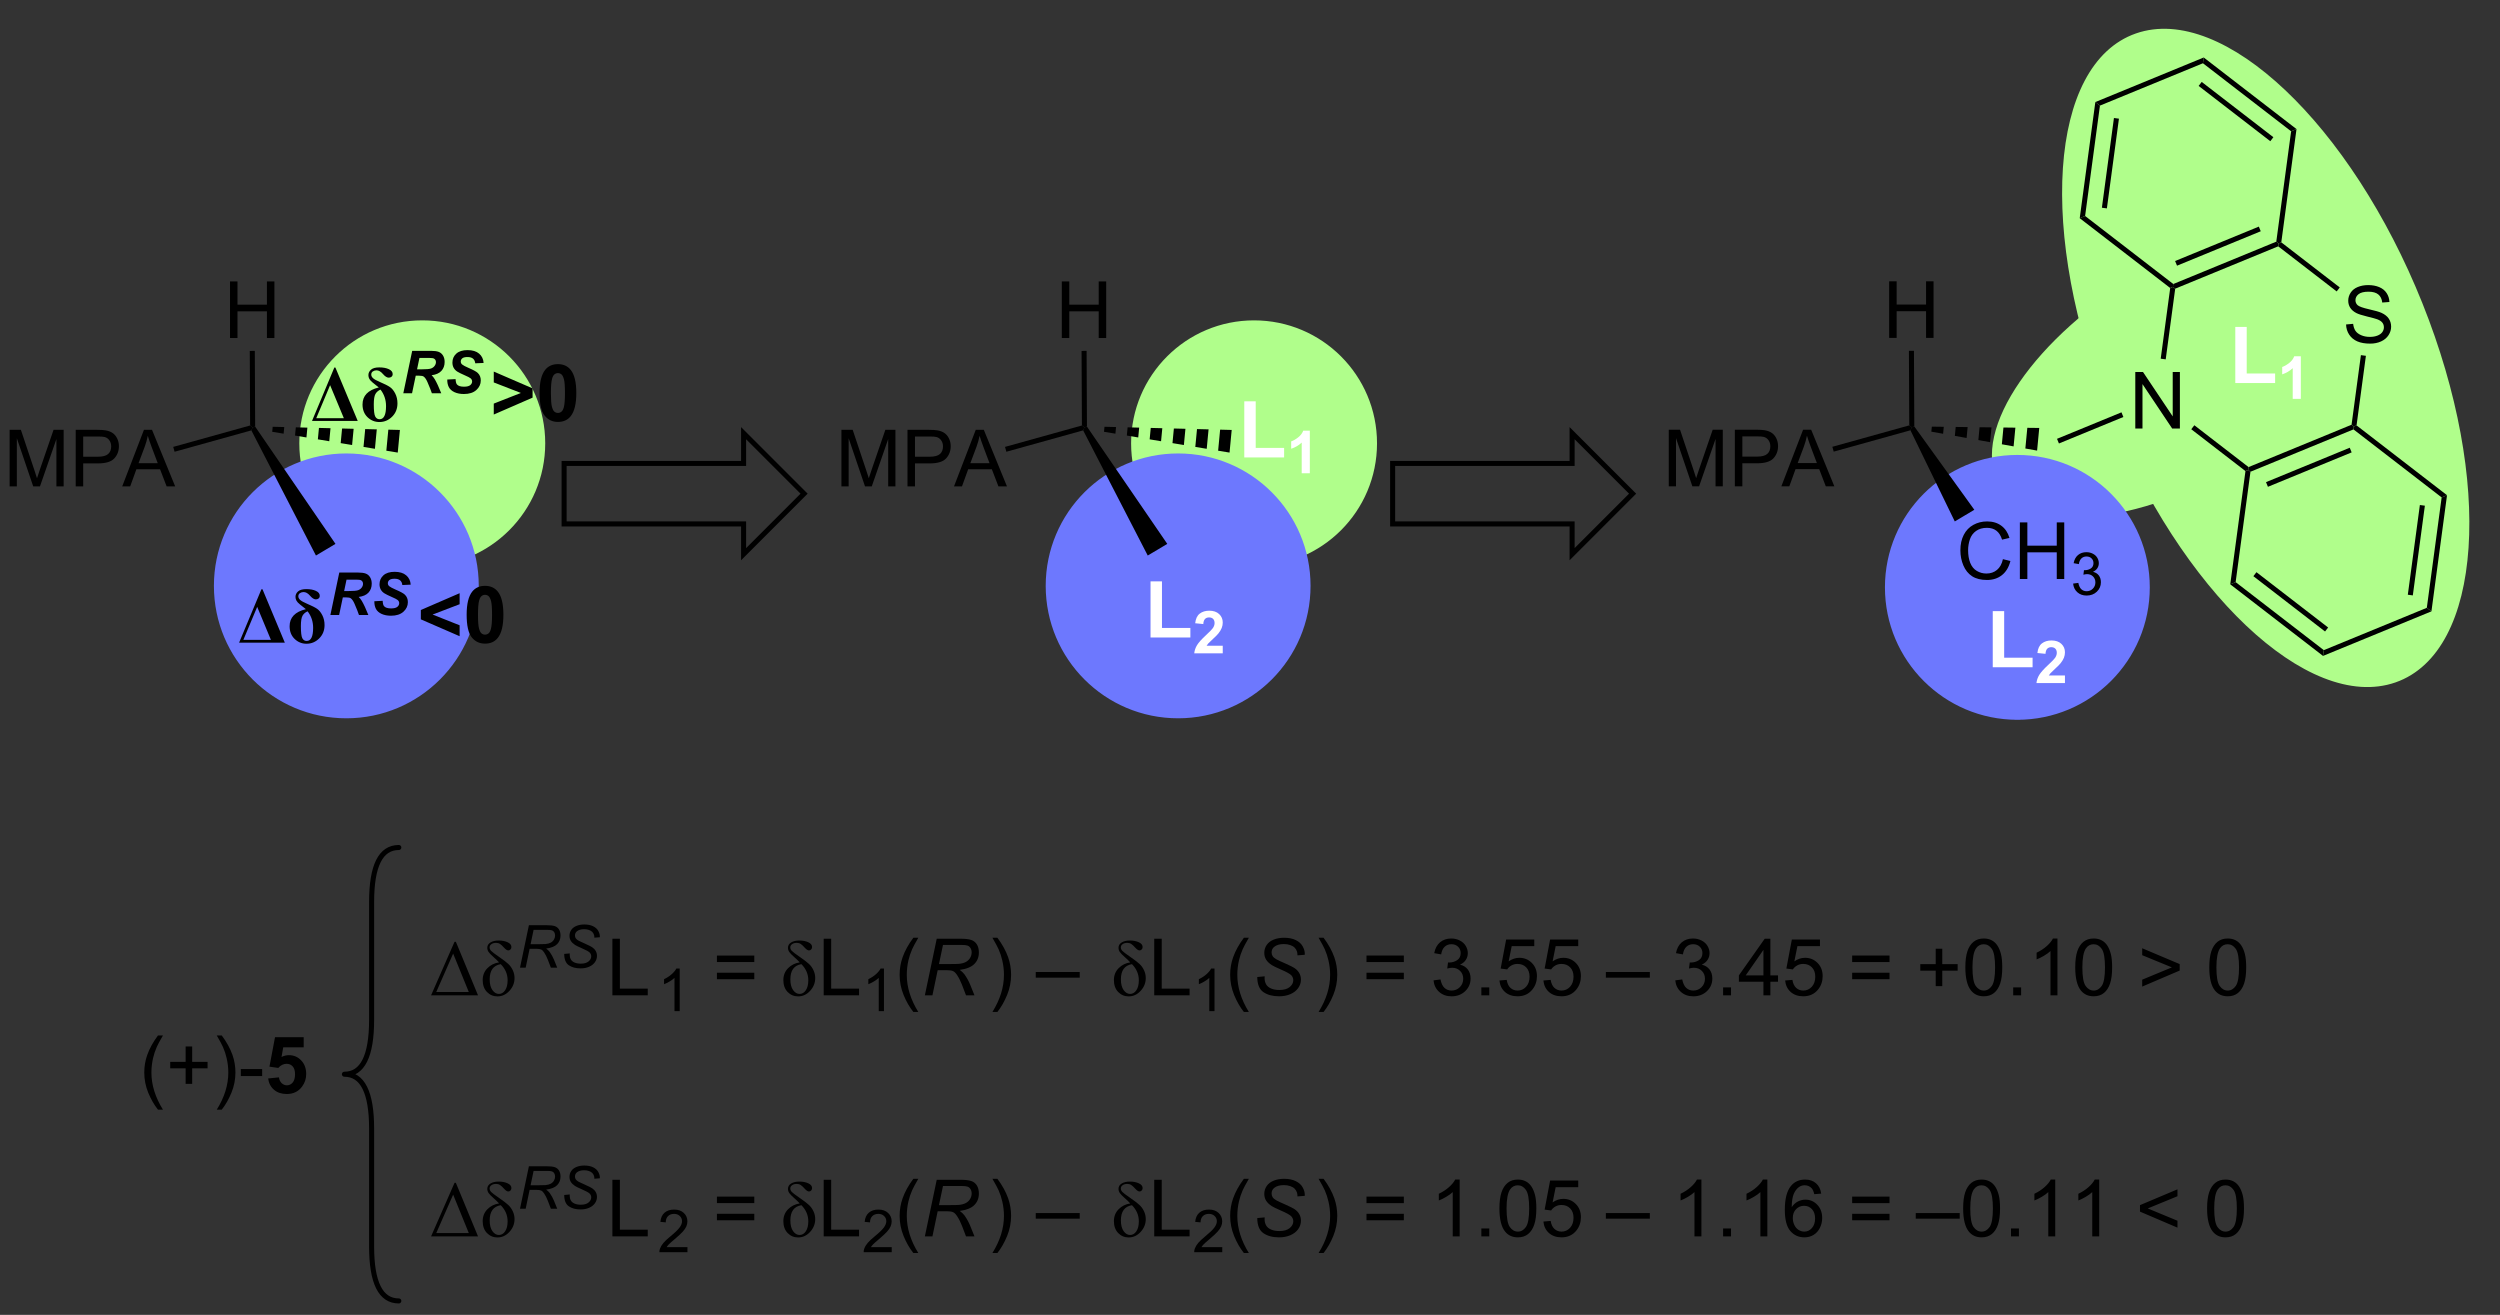<?xml version="1.0" encoding="UTF-8"?>
<!DOCTYPE svg PUBLIC '-//W3C//DTD SVG 1.0//EN'
          'http://www.w3.org/TR/2001/REC-SVG-20010904/DTD/svg10.dtd'>
<svg stroke-dasharray="none" shape-rendering="auto" xmlns="http://www.w3.org/2000/svg" font-family="'Dialog'" text-rendering="auto" width="694" fill-opacity="1" color-interpolation="auto" color-rendering="auto" preserveAspectRatio="xMidYMid meet" font-size="12px" viewBox="0 0 694 365" fill="black" xmlns:xlink="http://www.w3.org/1999/xlink" stroke="black" image-rendering="auto" stroke-miterlimit="10" stroke-linecap="square" stroke-linejoin="miter" font-style="normal" stroke-width="1" height="365" stroke-dashoffset="0" font-weight="normal" stroke-opacity="1"
><rect x="0" y="0" width="694" height="365" fill="#333333" stroke="none"/><!--Generated by the Batik Graphics2D SVG Generator--><defs id="genericDefs"
  /><g
  ><defs id="defs1"
    ><clipPath clipPathUnits="userSpaceOnUse" id="clipPath1"
      ><path d="M1.758 -1 L261.742 -1 L261.742 135.686 L1.758 135.686 L1.758 -1 Z"
      /></clipPath
      ><clipPath clipPathUnits="userSpaceOnUse" id="clipPath2"
      ><path d="M81.716 23.973 L81.716 155.886 L333.75 155.886 L333.75 23.973 Z"
      /></clipPath
      ><clipPath clipPathUnits="userSpaceOnUse" id="clipPath3"
      ><path d="M81.716 23.973 L81.716 155.886 L333.499 155.886 L333.499 23.973 Z"
      /></clipPath
    ></defs
    ><g fill="rgb(176,254,139)" transform="scale(2.667,2.667) translate(-1.758,1) matrix(1.029,0,0,1.029,-82.296,-24.659)" stroke="rgb(176,254,139)"
    ><path d="M295.397 64.668 C288.188 46.665 289.337 29.632 297.961 26.625 C306.586 23.617 319.421 35.774 326.63 53.777 C333.838 71.78 332.69 88.813 324.065 91.82 C315.441 94.828 302.605 82.671 295.397 64.668" stroke="none" clip-path="url(#clipPath3)"
    /></g
    ><g fill="rgb(176,254,139)" stroke-width="0.51" transform="matrix(2.743,0,0,2.743,-224.143,-63.089)" stroke="rgb(176,254,139)"
    ><path fill="none" d="M295.397 64.668 C288.188 46.665 289.337 29.632 297.961 26.625 C306.586 23.617 319.421 35.774 326.63 53.777 C333.838 71.78 332.69 88.813 324.065 91.82 C315.441 94.828 302.605 82.671 295.397 64.668" clip-path="url(#clipPath3)"
    /></g
    ><g fill="rgb(176,254,139)" transform="matrix(2.743,0,0,2.743,-224.143,-63.089)" stroke="rgb(176,254,139)"
    ><path d="M298.593 50.882 C309.309 44.516 320.24 43.553 323.006 48.731 C325.773 53.91 319.328 63.268 308.611 69.634 C297.894 76 286.964 76.963 284.198 71.784 C281.431 66.606 287.876 57.248 298.593 50.882" stroke="none" clip-path="url(#clipPath3)"
    /></g
    ><g fill="rgb(176,254,139)" stroke-width="0.51" transform="matrix(2.743,0,0,2.743,-224.143,-63.089)" stroke="rgb(176,254,139)"
    ><path fill="none" d="M298.593 50.882 C309.309 44.516 320.24 43.553 323.006 48.731 C325.773 53.91 319.328 63.268 308.611 69.634 C297.894 76 286.964 76.963 284.198 71.784 C281.431 66.606 287.876 57.248 298.593 50.882" clip-path="url(#clipPath3)"
    /></g
    ><g fill="rgb(109,120,254)" transform="matrix(2.743,0,0,2.743,-224.143,-63.089)" stroke="rgb(109,120,254)"
    ><path d="M285.878 95.59 C278.617 95.59 272.731 89.704 272.731 82.443 C272.731 75.182 278.617 69.296 285.878 69.296 C293.139 69.296 299.024 75.182 299.024 82.443 C299.024 89.704 293.139 95.59 285.878 95.59" stroke="none" clip-path="url(#clipPath3)"
    /></g
    ><g fill="rgb(109,120,254)" stroke-width="0.51" transform="matrix(2.743,0,0,2.743,-224.143,-63.089)" stroke="rgb(109,120,254)"
    ><path fill="none" d="M285.878 95.59 C278.617 95.59 272.731 89.704 272.731 82.443 C272.731 75.182 278.617 69.296 285.878 69.296 C293.139 69.296 299.024 75.182 299.024 82.443 C299.024 89.704 293.139 95.59 285.878 95.59" clip-path="url(#clipPath3)"
    /></g
    ><g transform="matrix(2.743,0,0,2.743,-224.143,-63.089)"
    ><path d="M284.416 79.588 L285.174 79.778 Q284.937 80.713 284.317 81.205 Q283.698 81.695 282.804 81.695 Q281.877 81.695 281.296 81.317 Q280.718 80.939 280.414 80.226 Q280.112 79.51 280.112 78.689 Q280.112 77.793 280.453 77.129 Q280.796 76.463 281.427 76.116 Q282.057 75.77 282.815 75.77 Q283.674 75.77 284.26 76.208 Q284.846 76.645 285.078 77.439 L284.33 77.614 Q284.132 76.989 283.752 76.705 Q283.375 76.418 282.799 76.418 Q282.14 76.418 281.695 76.736 Q281.252 77.051 281.073 77.585 Q280.893 78.119 280.893 78.684 Q280.893 79.416 281.106 79.96 Q281.32 80.504 281.768 80.775 Q282.218 81.043 282.742 81.043 Q283.377 81.043 283.817 80.676 Q284.26 80.309 284.416 79.588 ZM286.131 81.596 L286.131 75.869 L286.889 75.869 L286.889 78.221 L289.865 78.221 L289.865 75.869 L290.623 75.869 L290.623 81.596 L289.865 81.596 L289.865 78.895 L286.889 78.895 L286.889 81.596 L286.131 81.596 Z" stroke="none" clip-path="url(#clipPath3)"
    /></g
    ><g transform="matrix(2.743,0,0,2.743,-224.143,-63.089)"
    ><path d="M291.52 82.061 L292.047 81.99 Q292.139 82.44 292.356 82.637 Q292.575 82.834 292.889 82.834 Q293.26 82.834 293.516 82.576 Q293.774 82.319 293.774 81.938 Q293.774 81.575 293.536 81.34 Q293.299 81.104 292.932 81.104 Q292.784 81.104 292.561 81.162 L292.62 80.7 Q292.672 80.705 292.704 80.705 Q293.041 80.705 293.311 80.53 Q293.58 80.354 293.58 79.987 Q293.58 79.698 293.383 79.508 Q293.188 79.317 292.877 79.317 Q292.569 79.317 292.364 79.51 Q292.159 79.703 292.1 80.09 L291.573 79.996 Q291.67 79.465 292.012 79.174 Q292.356 78.883 292.866 78.883 Q293.217 78.883 293.512 79.034 Q293.809 79.184 293.965 79.446 Q294.121 79.705 294.121 79.998 Q294.121 80.278 293.971 80.506 Q293.823 80.735 293.53 80.869 Q293.911 80.957 294.121 81.235 Q294.332 81.51 294.332 81.926 Q294.332 82.489 293.922 82.881 Q293.512 83.272 292.885 83.272 Q292.321 83.272 291.946 82.936 Q291.573 82.598 291.52 82.061 Z" stroke="none" clip-path="url(#clipPath3)"
    /></g
    ><g transform="matrix(2.743,0,0,2.743,-224.143,-63.089)"
    ><path d="M272.903 57.196 L272.903 51.47 L273.661 51.47 L273.661 53.821 L276.638 53.821 L276.638 51.47 L277.396 51.47 L277.396 57.196 L276.638 57.196 L276.638 54.496 L273.661 54.496 L273.661 57.196 L272.903 57.196 Z" stroke="none" clip-path="url(#clipPath3)"
    /></g
    ><g transform="matrix(2.743,0,0,2.743,-224.143,-63.089)"
    ><path d="M297.813 66.372 L297.813 60.646 L298.592 60.646 L301.6 65.141 L301.6 60.646 L302.326 60.646 L302.326 66.372 L301.548 66.372 L298.54 61.872 L298.54 66.372 L297.813 66.372 Z" stroke="none" clip-path="url(#clipPath3)"
    /></g
    ><g transform="matrix(2.743,0,0,2.743,-224.143,-63.089)"
    ><path d="M277.222 66.178 L278.43 66.193 L278.363 66.899 L277.173 66.686 ZM279.637 66.208 L280.845 66.222 L280.741 67.325 L279.552 67.112 ZM282.053 66.237 L283.261 66.252 L283.119 67.75 L281.93 67.537 ZM284.469 66.266 L285.677 66.281 L285.497 68.176 L284.308 67.963 ZM286.885 66.296 L288.093 66.31 L287.875 68.602 L286.686 68.389 Z" stroke="none" clip-path="url(#clipPath3)"
    /></g
    ><g transform="matrix(2.743,0,0,2.743,-224.143,-63.089)"
    ><path d="M275.058 66.545 L275.194 66.242 L275.449 66.161 L281.521 74.59 L279.545 75.771 Z" stroke="none" clip-path="url(#clipPath3)"
    /></g
    ><g transform="matrix(2.743,0,0,2.743,-224.143,-63.089)"
    ><path d="M275.449 66.161 L275.194 66.242 L274.938 66.049 L274.902 58.501 L275.413 58.499 Z" stroke="none" clip-path="url(#clipPath3)"
    /></g
    ><g transform="matrix(2.743,0,0,2.743,-224.143,-63.089)"
    ><path d="M290.085 67.882 L289.891 67.41 L296.412 64.729 L296.606 65.201 Z" stroke="none" clip-path="url(#clipPath3)"
    /></g
    ><g transform="matrix(2.743,0,0,2.743,-224.143,-63.089)"
    ><path d="M250.599 72.215 L250.599 66.489 L251.74 66.489 L253.097 70.543 Q253.284 71.109 253.37 71.39 Q253.466 71.077 253.675 70.473 L255.045 66.489 L256.065 66.489 L256.065 72.215 L255.334 72.215 L255.334 67.421 L253.67 72.215 L252.987 72.215 L251.331 67.34 L251.331 72.215 L250.599 72.215 ZM257.287 72.215 L257.287 66.489 L259.448 66.489 Q260.019 66.489 260.318 66.543 Q260.74 66.614 261.024 66.812 Q261.31 67.007 261.485 67.364 Q261.659 67.718 261.659 68.145 Q261.659 68.874 261.193 69.382 Q260.73 69.887 259.513 69.887 L258.045 69.887 L258.045 72.215 L257.287 72.215 ZM258.045 69.21 L259.526 69.21 Q260.261 69.21 260.568 68.937 Q260.878 68.663 260.878 68.168 Q260.878 67.809 260.696 67.554 Q260.513 67.296 260.217 67.215 Q260.026 67.163 259.511 67.163 L258.045 67.163 L258.045 69.21 ZM261.993 72.215 L264.193 66.489 L265.011 66.489 L267.355 72.215 L266.49 72.215 L265.823 70.481 L263.428 70.481 L262.8 72.215 L261.993 72.215 ZM263.646 69.864 L265.589 69.864 L264.99 68.278 Q264.717 67.554 264.584 67.09 Q264.474 67.64 264.276 68.184 L263.646 69.864 Z" stroke="none" clip-path="url(#clipPath3)"
    /></g
    ><g transform="matrix(2.743,0,0,2.743,-224.143,-63.089)"
    ><path d="M274.938 66.049 L275.194 66.242 L275.058 66.545 L267.292 68.707 L267.155 68.216 Z" stroke="none" clip-path="url(#clipPath3)"
    /></g
    ><g stroke-linecap="butt" stroke-width="0.51" transform="matrix(2.743,0,0,2.743,-224.143,-63.089)"
    ><path fill="none" d="M222.653 69.901 L222.653 76.023 L240.816 76.023 L240.816 79.085 L246.939 72.962 L240.816 66.839 L240.816 69.901 Z" clip-path="url(#clipPath3)"
    /></g
    ><g fill="white" transform="matrix(2.743,0,0,2.743,-224.143,-63.089)" stroke="white"
    ><path d="M283.387 90.528 L283.387 84.848 L284.543 84.848 L284.543 89.562 L287.418 89.562 L287.418 90.528 L283.387 90.528 Z" stroke="none" clip-path="url(#clipPath3)"
    /></g
    ><g fill="white" transform="matrix(2.743,0,0,2.743,-224.143,-63.089)" stroke="white"
    ><path d="M290.694 91.362 L290.694 92.128 L287.809 92.128 Q287.856 91.694 288.091 91.306 Q288.325 90.917 289.016 90.276 Q289.573 89.757 289.698 89.573 Q289.868 89.317 289.868 89.069 Q289.868 88.794 289.719 88.646 Q289.573 88.497 289.311 88.497 Q289.053 88.497 288.901 88.653 Q288.749 88.808 288.725 89.169 L287.905 89.087 Q287.979 88.407 288.366 88.112 Q288.753 87.816 289.333 87.816 Q289.967 87.816 290.331 88.159 Q290.694 88.501 290.694 89.011 Q290.694 89.3 290.591 89.564 Q290.487 89.825 290.26 90.112 Q290.112 90.302 289.721 90.659 Q289.333 91.017 289.227 91.134 Q289.124 91.251 289.059 91.362 L290.694 91.362 Z" stroke="none" clip-path="url(#clipPath3)"
    /></g
    ><g fill="rgb(176,254,139)" transform="matrix(2.743,0,0,2.743,-224.143,-63.089)" stroke="rgb(176,254,139)"
    ><path d="M124.449 80.054 C117.718 80.054 112.26 74.597 112.26 67.865 C112.26 61.134 117.718 55.677 124.449 55.677 C131.181 55.677 136.638 61.134 136.638 67.865 C136.638 74.597 131.181 80.054 124.449 80.054" stroke="none" clip-path="url(#clipPath3)"
    /></g
    ><g fill="rgb(176,254,139)" stroke-width="0.51" transform="matrix(2.743,0,0,2.743,-224.143,-63.089)" stroke="rgb(176,254,139)"
    ><path fill="none" d="M124.449 80.054 C117.718 80.054 112.26 74.597 112.26 67.865 C112.26 61.134 117.718 55.677 124.449 55.677 C131.181 55.677 136.638 61.134 136.638 67.865 C136.638 74.597 131.181 80.054 124.449 80.054" clip-path="url(#clipPath3)"
    /></g
    ><g fill="rgb(109,120,254)" transform="matrix(2.743,0,0,2.743,-224.143,-63.089)" stroke="rgb(109,120,254)"
    ><path d="M116.765 95.439 C109.504 95.439 103.618 89.553 103.618 82.292 C103.618 75.032 109.504 69.146 116.765 69.146 C124.025 69.146 129.911 75.032 129.911 82.292 C129.911 89.553 124.025 95.439 116.765 95.439" stroke="none" clip-path="url(#clipPath3)"
    /></g
    ><g fill="rgb(109,120,254)" stroke-width="0.51" transform="matrix(2.743,0,0,2.743,-224.143,-63.089)" stroke="rgb(109,120,254)"
    ><path fill="none" d="M116.765 95.439 C109.504 95.439 103.618 89.553 103.618 82.292 C103.618 75.032 109.504 69.146 116.765 69.146 C124.025 69.146 129.911 75.032 129.911 82.292 C129.911 89.553 124.025 95.439 116.765 95.439" clip-path="url(#clipPath3)"
    /></g
    ><g transform="matrix(2.743,0,0,2.743,-224.143,-63.089)"
    ><path d="M104.993 57.208 L104.993 51.481 L105.75 51.481 L105.75 53.833 L108.727 53.833 L108.727 51.481 L109.485 51.481 L109.485 57.208 L108.727 57.208 L108.727 54.507 L105.75 54.507 L105.75 57.208 L104.993 57.208 Z" stroke="none" clip-path="url(#clipPath3)"
    /></g
    ><g transform="matrix(2.743,0,0,2.743,-224.143,-63.089)"
    ><path d="M109.311 66.19 L110.481 66.219 L110.418 66.889 L109.263 66.698 ZM111.652 66.248 L112.822 66.278 L112.728 67.272 L111.573 67.08 ZM113.993 66.307 L115.163 66.336 L115.038 67.655 L113.883 67.463 ZM116.334 66.365 L117.504 66.395 L117.348 68.037 L116.193 67.846 ZM118.674 66.424 L119.845 66.453 L119.658 68.42 L118.503 68.229 ZM121.015 66.482 L122.186 66.512 L121.968 68.803 L120.813 68.612 Z" stroke="none" clip-path="url(#clipPath3)"
    /></g
    ><g transform="matrix(2.743,0,0,2.743,-224.143,-63.089)"
    ><path d="M107.152 66.555 L107.283 66.253 L107.538 66.175 L115.665 78.042 L113.689 79.222 Z" stroke="none" clip-path="url(#clipPath3)"
    /></g
    ><g transform="matrix(2.743,0,0,2.743,-224.143,-63.089)"
    ><path d="M107.538 66.175 L107.283 66.253 L107.027 66.06 L106.992 58.513 L107.502 58.51 Z" stroke="none" clip-path="url(#clipPath3)"
    /></g
    ><g transform="matrix(2.743,0,0,2.743,-224.143,-63.089)"
    ><path d="M82.689 72.227 L82.689 66.5 L83.829 66.5 L85.186 70.555 Q85.374 71.12 85.46 71.401 Q85.556 71.089 85.764 70.484 L87.134 66.5 L88.155 66.5 L88.155 72.227 L87.423 72.227 L87.423 67.432 L85.759 72.227 L85.077 72.227 L83.42 67.352 L83.42 72.227 L82.689 72.227 ZM89.376 72.227 L89.376 66.5 L91.538 66.5 Q92.108 66.5 92.407 66.555 Q92.829 66.625 93.113 66.823 Q93.4 67.018 93.574 67.375 Q93.749 67.729 93.749 68.156 Q93.749 68.886 93.282 69.393 Q92.819 69.899 91.603 69.899 L90.134 69.899 L90.134 72.227 L89.376 72.227 ZM90.134 69.222 L91.616 69.222 Q92.35 69.222 92.657 68.948 Q92.967 68.675 92.967 68.18 Q92.967 67.82 92.785 67.565 Q92.603 67.307 92.306 67.227 Q92.116 67.175 91.6 67.175 L90.134 67.175 L90.134 69.222 ZM94.082 72.227 L96.282 66.5 L97.1 66.5 L99.444 72.227 L98.579 72.227 L97.913 70.492 L95.517 70.492 L94.889 72.227 L94.082 72.227 ZM95.736 69.875 L97.678 69.875 L97.079 68.289 Q96.806 67.565 96.673 67.102 Q96.564 67.651 96.366 68.195 L95.736 69.875 Z" stroke="none" clip-path="url(#clipPath3)"
    /></g
    ><g transform="matrix(2.743,0,0,2.743,-224.143,-63.089)"
    ><path d="M107.027 66.06 L107.283 66.253 L107.152 66.555 L99.382 68.719 L99.245 68.227 Z" stroke="none" clip-path="url(#clipPath3)"
    /></g
    ><g stroke-linecap="butt" stroke-width="0.51" transform="matrix(2.743,0,0,2.743,-224.143,-63.089)"
    ><path fill="none" d="M138.805 69.901 L138.805 76.023 L156.968 76.023 L156.968 79.085 L163.09 72.962 L156.968 66.839 L156.968 69.901 Z" clip-path="url(#clipPath3)"
    /></g
    ><g transform="matrix(2.743,0,0,2.743,-224.143,-63.089)"
    ><path d="M108.172 82.633 L108.279 82.633 L110.54 88.039 L105.912 88.039 L108.172 82.633 ZM109.133 87.758 L107.743 84.417 L106.342 87.758 L109.133 87.758 ZM112.67 84.649 L112.084 84.182 Q111.81 83.964 111.714 83.784 Q111.618 83.604 111.618 83.406 Q111.618 83.086 111.878 82.854 Q112.141 82.62 112.717 82.62 Q113.303 82.62 113.688 82.8 Q114.076 82.979 114.076 83.297 Q114.076 83.469 113.959 83.565 Q113.842 83.659 113.68 83.659 Q113.407 83.659 113.087 83.284 Q112.774 82.917 112.435 82.917 Q112.235 82.917 112.071 83.026 Q111.907 83.133 111.907 83.347 Q111.907 83.55 112.097 83.719 Q112.287 83.886 112.782 84.097 Q113.498 84.401 113.803 84.612 Q114.107 84.82 114.334 85.263 Q114.56 85.706 114.56 86.258 Q114.56 87.07 114.019 87.609 Q113.477 88.149 112.732 88.149 Q112.037 88.149 111.529 87.659 Q111.024 87.167 111.024 86.375 Q111.024 85.05 112.67 84.649 ZM112.844 84.867 Q112.506 85.011 112.334 85.305 Q112.165 85.597 112.165 86.362 Q112.165 87.313 112.31 87.591 Q112.459 87.867 112.748 87.867 Q113.404 87.867 113.404 86.539 Q113.404 85.586 112.844 84.867 Z" stroke="none" clip-path="url(#clipPath3)"
    /></g
    ><g transform="matrix(2.743,0,0,2.743,-224.143,-63.089)"
    ><path d="M116.036 85.239 L115.151 85.239 L116.051 80.944 L117.957 80.944 Q118.45 80.944 118.723 81.046 Q118.999 81.145 119.166 81.415 Q119.335 81.684 119.335 82.069 Q119.335 82.616 119.006 82.974 Q118.678 83.329 118.014 83.413 Q118.184 83.565 118.332 83.815 Q118.629 84.319 118.993 85.239 L118.043 85.239 Q117.928 84.876 117.594 84.104 Q117.413 83.688 117.207 83.546 Q117.082 83.46 116.768 83.46 L116.409 83.46 L116.036 85.239 ZM116.543 82.815 L117.012 82.815 Q117.723 82.815 117.956 82.731 Q118.19 82.645 118.321 82.464 Q118.454 82.282 118.454 82.083 Q118.454 81.849 118.262 81.731 Q118.145 81.661 117.756 81.661 L116.784 81.661 L116.543 82.815 ZM119.601 83.847 L120.443 83.804 Q120.46 84.204 120.58 84.345 Q120.773 84.573 121.294 84.573 Q121.728 84.573 121.921 84.419 Q122.115 84.263 122.115 84.044 Q122.115 83.853 121.957 83.722 Q121.845 83.624 121.345 83.407 Q120.847 83.19 120.617 83.046 Q120.386 82.901 120.253 82.671 Q120.123 82.438 120.123 82.128 Q120.123 81.585 120.515 81.228 Q120.908 80.87 121.652 80.87 Q122.408 80.87 122.822 81.225 Q123.238 81.579 123.279 82.169 L122.431 82.206 Q122.4 81.899 122.209 81.735 Q122.019 81.571 121.646 81.571 Q121.281 81.571 121.123 81.7 Q120.966 81.829 120.966 82.024 Q120.966 82.21 121.111 82.329 Q121.253 82.452 121.746 82.667 Q122.488 82.985 122.689 83.184 Q122.992 83.478 122.992 83.938 Q122.992 84.507 122.54 84.911 Q122.091 85.313 121.289 85.313 Q120.736 85.313 120.33 85.128 Q119.923 84.94 119.755 84.61 Q119.589 84.278 119.601 83.847 Z" stroke="none" clip-path="url(#clipPath3)"
    /></g
    ><g transform="matrix(2.743,0,0,2.743,-224.143,-63.089)"
    ><path d="M128.23 87.386 L124.305 85.68 L124.305 84.734 L128.23 83.034 L128.23 84.149 L125.493 85.195 L128.23 86.281 L128.23 87.386 ZM130.8 82.289 Q131.634 82.289 132.102 82.883 Q132.66 83.586 132.66 85.214 Q132.66 86.839 132.097 87.55 Q131.634 88.138 130.8 88.138 Q129.964 88.138 129.451 87.495 Q128.941 86.852 128.941 85.203 Q128.941 83.586 129.503 82.875 Q129.97 82.289 130.8 82.289 ZM130.8 83.198 Q130.602 83.198 130.446 83.326 Q130.29 83.453 130.204 83.781 Q130.089 84.206 130.089 85.214 Q130.089 86.222 130.191 86.599 Q130.292 86.977 130.446 87.102 Q130.602 87.227 130.8 87.227 Q131.001 87.227 131.157 87.099 Q131.313 86.972 131.399 86.643 Q131.511 86.222 131.511 85.214 Q131.511 84.206 131.41 83.831 Q131.308 83.453 131.155 83.326 Q131.001 83.198 130.8 83.198 Z" stroke="none" clip-path="url(#clipPath3)"
    /></g
    ><g transform="matrix(2.743,0,0,2.743,-224.143,-63.089)"
    ><path d="M115.551 60.195 L115.658 60.195 L117.918 65.601 L113.291 65.601 L115.551 60.195 ZM116.512 65.32 L115.122 61.979 L113.721 65.32 L116.512 65.32 ZM120.049 62.211 L119.463 61.744 Q119.189 61.526 119.093 61.346 Q118.997 61.166 118.997 60.968 Q118.997 60.648 119.257 60.416 Q119.52 60.182 120.096 60.182 Q120.681 60.182 121.067 60.362 Q121.455 60.541 121.455 60.859 Q121.455 61.031 121.338 61.127 Q121.221 61.221 121.059 61.221 Q120.786 61.221 120.465 60.846 Q120.153 60.479 119.814 60.479 Q119.614 60.479 119.45 60.588 Q119.286 60.695 119.286 60.908 Q119.286 61.112 119.476 61.281 Q119.666 61.448 120.161 61.658 Q120.877 61.963 121.181 62.174 Q121.486 62.382 121.713 62.825 Q121.939 63.268 121.939 63.82 Q121.939 64.632 121.398 65.171 Q120.856 65.711 120.111 65.711 Q119.416 65.711 118.908 65.221 Q118.403 64.729 118.403 63.937 Q118.403 62.612 120.049 62.211 ZM120.223 62.429 Q119.885 62.573 119.713 62.867 Q119.543 63.158 119.543 63.924 Q119.543 64.875 119.689 65.153 Q119.838 65.429 120.127 65.429 Q120.783 65.429 120.783 64.101 Q120.783 63.148 120.223 62.429 Z" stroke="none" clip-path="url(#clipPath3)"
    /></g
    ><g transform="matrix(2.743,0,0,2.743,-224.143,-63.089)"
    ><path d="M123.415 62.801 L122.53 62.801 L123.43 58.506 L125.337 58.506 Q125.829 58.506 126.102 58.608 Q126.377 58.708 126.546 58.977 Q126.713 59.246 126.713 59.631 Q126.713 60.178 126.385 60.536 Q126.057 60.891 125.393 60.975 Q125.563 61.127 125.712 61.377 Q126.008 61.881 126.372 62.801 L125.422 62.801 Q125.307 62.438 124.973 61.666 Q124.792 61.25 124.587 61.108 Q124.462 61.022 124.147 61.022 L123.788 61.022 L123.415 62.801 ZM123.922 60.377 L124.391 60.377 Q125.102 60.377 125.335 60.293 Q125.569 60.208 125.7 60.026 Q125.833 59.844 125.833 59.645 Q125.833 59.411 125.641 59.293 Q125.524 59.223 125.135 59.223 L124.163 59.223 L123.922 60.377 ZM126.98 61.409 L127.822 61.366 Q127.839 61.766 127.959 61.907 Q128.152 62.135 128.673 62.135 Q129.107 62.135 129.3 61.981 Q129.494 61.825 129.494 61.606 Q129.494 61.414 129.335 61.284 Q129.224 61.186 128.724 60.969 Q128.226 60.752 127.996 60.608 Q127.765 60.463 127.632 60.233 Q127.501 60 127.501 59.69 Q127.501 59.147 127.894 58.789 Q128.287 58.432 129.031 58.432 Q129.787 58.432 130.201 58.788 Q130.617 59.141 130.658 59.731 L129.81 59.768 Q129.779 59.461 129.588 59.297 Q129.398 59.133 129.025 59.133 Q128.66 59.133 128.502 59.262 Q128.345 59.391 128.345 59.586 Q128.345 59.772 128.49 59.891 Q128.632 60.014 129.125 60.229 Q129.867 60.547 130.068 60.746 Q130.371 61.039 130.371 61.5 Q130.371 62.069 129.919 62.473 Q129.47 62.875 128.668 62.875 Q128.115 62.875 127.709 62.69 Q127.302 62.502 127.134 62.172 Q126.968 61.84 126.98 61.409 Z" stroke="none" clip-path="url(#clipPath3)"
    /></g
    ><g transform="matrix(2.743,0,0,2.743,-224.143,-63.089)"
    ><path d="M131.685 64.953 L131.685 63.846 L134.427 62.768 L131.685 61.703 L131.685 60.604 L135.614 62.304 L135.614 63.242 L131.685 64.953 ZM138.179 59.851 Q139.013 59.851 139.481 60.445 Q140.039 61.148 140.039 62.776 Q140.039 64.401 139.476 65.112 Q139.013 65.7 138.179 65.7 Q137.343 65.7 136.83 65.057 Q136.32 64.414 136.32 62.765 Q136.32 61.148 136.882 60.437 Q137.349 59.851 138.179 59.851 ZM138.179 60.76 Q137.981 60.76 137.825 60.888 Q137.669 61.015 137.583 61.343 Q137.468 61.768 137.468 62.776 Q137.468 63.783 137.57 64.161 Q137.672 64.539 137.825 64.664 Q137.981 64.789 138.179 64.789 Q138.38 64.789 138.536 64.661 Q138.692 64.534 138.778 64.205 Q138.89 63.783 138.89 62.776 Q138.89 61.768 138.789 61.393 Q138.687 61.015 138.534 60.888 Q138.38 60.76 138.179 60.76 Z" stroke="none" clip-path="url(#clipPath3)"
    /></g
    ><g fill="rgb(176,254,139)" transform="matrix(2.743,0,0,2.743,-224.143,-63.089)" stroke="rgb(176,254,139)"
    ><path d="M208.629 80.054 C201.898 80.054 196.441 74.597 196.441 67.865 C196.441 61.134 201.898 55.677 208.629 55.677 C215.361 55.677 220.818 61.134 220.818 67.865 C220.818 74.597 215.361 80.054 208.629 80.054" stroke="none" clip-path="url(#clipPath3)"
    /></g
    ><g fill="rgb(176,254,139)" stroke-width="0.51" transform="matrix(2.743,0,0,2.743,-224.143,-63.089)" stroke="rgb(176,254,139)"
    ><path fill="none" d="M208.629 80.054 C201.898 80.054 196.441 74.597 196.441 67.865 C196.441 61.134 201.898 55.677 208.629 55.677 C215.361 55.677 220.818 61.134 220.818 67.865 C220.818 74.597 215.361 80.054 208.629 80.054" clip-path="url(#clipPath3)"
    /></g
    ><g fill="rgb(109,120,254)" transform="matrix(2.743,0,0,2.743,-224.143,-63.089)" stroke="rgb(109,120,254)"
    ><path d="M200.945 95.439 C193.684 95.439 187.798 89.553 187.798 82.292 C187.798 75.032 193.684 69.146 200.945 69.146 C208.205 69.146 214.091 75.032 214.091 82.292 C214.091 89.553 208.205 95.439 200.945 95.439" stroke="none" clip-path="url(#clipPath3)"
    /></g
    ><g fill="rgb(109,120,254)" stroke-width="0.51" transform="matrix(2.743,0,0,2.743,-224.143,-63.089)" stroke="rgb(109,120,254)"
    ><path fill="none" d="M200.945 95.439 C193.684 95.439 187.798 89.553 187.798 82.292 C187.798 75.032 193.684 69.146 200.945 69.146 C208.205 69.146 214.091 75.032 214.091 82.292 C214.091 89.553 208.205 95.439 200.945 95.439" clip-path="url(#clipPath3)"
    /></g
    ><g transform="matrix(2.743,0,0,2.743,-224.143,-63.089)"
    ><path d="M189.173 57.208 L189.173 51.481 L189.93 51.481 L189.93 53.833 L192.907 53.833 L192.907 51.481 L193.665 51.481 L193.665 57.208 L192.907 57.208 L192.907 54.507 L189.93 54.507 L189.93 57.208 L189.173 57.208 Z" stroke="none" clip-path="url(#clipPath3)"
    /></g
    ><g transform="matrix(2.743,0,0,2.743,-224.143,-63.089)"
    ><path d="M193.491 66.19 L194.662 66.219 L194.598 66.889 L193.443 66.698 ZM195.832 66.248 L197.002 66.278 L196.908 67.272 L195.753 67.08 ZM198.173 66.307 L199.343 66.336 L199.218 67.655 L198.063 67.463 ZM200.514 66.365 L201.684 66.395 L201.528 68.037 L200.373 67.846 ZM202.855 66.424 L204.025 66.453 L203.838 68.42 L202.683 68.229 ZM205.195 66.482 L206.366 66.512 L206.148 68.803 L204.993 68.612 Z" stroke="none" clip-path="url(#clipPath3)"
    /></g
    ><g transform="matrix(2.743,0,0,2.743,-224.143,-63.089)"
    ><path d="M191.332 66.555 L191.463 66.253 L191.718 66.175 L199.846 78.042 L197.87 79.222 Z" stroke="none" clip-path="url(#clipPath3)"
    /></g
    ><g transform="matrix(2.743,0,0,2.743,-224.143,-63.089)"
    ><path d="M191.718 66.175 L191.463 66.253 L191.207 66.06 L191.172 58.513 L191.682 58.51 Z" stroke="none" clip-path="url(#clipPath3)"
    /></g
    ><g transform="matrix(2.743,0,0,2.743,-224.143,-63.089)"
    ><path d="M166.869 72.227 L166.869 66.5 L168.01 66.5 L169.366 70.555 Q169.554 71.12 169.64 71.401 Q169.736 71.089 169.944 70.484 L171.314 66.5 L172.335 66.5 L172.335 72.227 L171.603 72.227 L171.603 67.432 L169.939 72.227 L169.257 72.227 L167.601 67.352 L167.601 72.227 L166.869 72.227 ZM173.556 72.227 L173.556 66.5 L175.718 66.5 Q176.288 66.5 176.588 66.555 Q177.01 66.625 177.293 66.823 Q177.58 67.018 177.754 67.375 Q177.929 67.729 177.929 68.156 Q177.929 68.886 177.463 69.393 Q176.999 69.899 175.783 69.899 L174.314 69.899 L174.314 72.227 L173.556 72.227 ZM174.314 69.222 L175.796 69.222 Q176.53 69.222 176.838 68.948 Q177.148 68.675 177.148 68.18 Q177.148 67.82 176.965 67.565 Q176.783 67.307 176.486 67.227 Q176.296 67.175 175.78 67.175 L174.314 67.175 L174.314 69.222 ZM178.262 72.227 L180.463 66.5 L181.28 66.5 L183.624 72.227 L182.76 72.227 L182.093 70.492 L179.697 70.492 L179.069 72.227 L178.262 72.227 ZM179.916 69.875 L181.858 69.875 L181.26 68.289 Q180.986 67.565 180.853 67.102 Q180.744 67.651 180.546 68.195 L179.916 69.875 Z" stroke="none" clip-path="url(#clipPath3)"
    /></g
    ><g transform="matrix(2.743,0,0,2.743,-224.143,-63.089)"
    ><path d="M191.207 66.06 L191.463 66.253 L191.332 66.555 L183.562 68.719 L183.425 68.227 Z" stroke="none" clip-path="url(#clipPath3)"
    /></g
    ><g fill="white" transform="matrix(2.743,0,0,2.743,-224.143,-63.089)" stroke="white"
    ><path d="M198.152 87.516 L198.152 81.836 L199.309 81.836 L199.309 86.55 L202.184 86.55 L202.184 87.516 L198.152 87.516 Z" stroke="none" clip-path="url(#clipPath3)"
    /></g
    ><g fill="white" transform="matrix(2.743,0,0,2.743,-224.143,-63.089)" stroke="white"
    ><path d="M205.46 88.35 L205.46 89.116 L202.575 89.116 Q202.622 88.683 202.856 88.294 Q203.09 87.905 203.782 87.264 Q204.339 86.745 204.464 86.561 Q204.633 86.305 204.633 86.058 Q204.633 85.782 204.485 85.634 Q204.339 85.485 204.077 85.485 Q203.819 85.485 203.667 85.641 Q203.514 85.796 203.491 86.157 L202.671 86.075 Q202.745 85.395 203.131 85.1 Q203.518 84.804 204.098 84.804 Q204.733 84.804 205.096 85.147 Q205.46 85.489 205.46 85.999 Q205.46 86.288 205.356 86.552 Q205.253 86.813 205.026 87.1 Q204.878 87.29 204.487 87.647 Q204.098 88.005 203.993 88.122 Q203.889 88.239 203.825 88.35 L205.46 88.35 Z" stroke="none" clip-path="url(#clipPath3)"
    /></g
    ><g fill="white" transform="matrix(2.743,0,0,2.743,-224.143,-63.089)" stroke="white"
    ><path d="M207.64 69.295 L207.64 63.615 L208.796 63.615 L208.796 68.329 L211.671 68.329 L211.671 69.295 L207.64 69.295 Z" stroke="none" clip-path="url(#clipPath3)"
    /></g
    ><g fill="white" transform="matrix(2.743,0,0,2.743,-224.143,-63.089)" stroke="white"
    ><path d="M214.273 70.895 L213.451 70.895 L213.451 67.791 Q213 68.213 212.386 68.416 L212.386 67.668 Q212.709 67.563 213.085 67.27 Q213.464 66.975 213.605 66.582 L214.273 66.582 L214.273 70.895 Z" stroke="none" clip-path="url(#clipPath3)"
    /></g
    ><g fill="white" transform="matrix(2.743,0,0,2.743,-224.143,-63.089)" stroke="white"
    ><path d="M307.933 61.765 L307.933 56.086 L309.089 56.086 L309.089 60.799 L311.964 60.799 L311.964 61.765 L307.933 61.765 Z" stroke="none" clip-path="url(#clipPath3)"
    /></g
    ><g fill="white" transform="matrix(2.743,0,0,2.743,-224.143,-63.089)" stroke="white"
    ><path d="M314.566 63.365 L313.744 63.365 L313.744 60.262 Q313.293 60.684 312.68 60.887 L312.68 60.139 Q313.002 60.033 313.379 59.74 Q313.758 59.445 313.899 59.053 L314.566 59.053 L314.566 63.365 Z" stroke="none" clip-path="url(#clipPath3)"
    /></g
    ><g stroke-width="0.51" transform="matrix(2.743,0,0,2.743,-224.143,-63.089)" stroke-linejoin="round" stroke-linecap="round"
    ><path fill="none" d="M122.076 108.77 Q119.323 108.77 119.323 114.277 L119.323 126.208 Q119.323 131.715 116.569 131.715 Q119.323 131.715 119.323 137.221 L119.323 149.152 Q119.323 154.659 122.076 154.659" clip-path="url(#clipPath3)"
    /></g
    ><g transform="matrix(2.743,0,0,2.743,-224.143,-63.089)"
    ><path d="M97.703 135.303 Q97.12 134.568 96.716 133.584 Q96.315 132.597 96.315 131.542 Q96.315 130.613 96.617 129.761 Q96.969 128.774 97.703 127.792 L98.206 127.792 Q97.734 128.605 97.581 128.954 Q97.344 129.493 97.206 130.079 Q97.039 130.808 97.039 131.548 Q97.039 133.425 98.206 135.303 L97.703 135.303 ZM100.5 132.691 L100.5 131.12 L98.94 131.12 L98.94 130.464 L100.5 130.464 L100.5 128.907 L101.164 128.907 L101.164 130.464 L102.721 130.464 L102.721 131.12 L101.164 131.12 L101.164 132.691 L100.5 132.691 ZM104.156 135.303 L103.651 135.303 Q104.82 133.425 104.82 131.548 Q104.82 130.813 104.651 130.089 Q104.518 129.503 104.281 128.964 Q104.127 128.613 103.651 127.792 L104.156 127.792 Q104.89 128.774 105.242 129.761 Q105.541 130.613 105.541 131.542 Q105.541 132.597 105.138 133.584 Q104.734 134.568 104.156 135.303 ZM106.086 131.899 L106.086 131.191 L108.245 131.191 L108.245 131.899 L106.086 131.899 Z" stroke="none" clip-path="url(#clipPath3)"
    /></g
    ><g transform="matrix(2.743,0,0,2.743,-224.143,-63.089)"
    ><path d="M108.851 132.144 L109.945 132.032 Q109.992 132.402 110.221 132.62 Q110.453 132.837 110.752 132.837 Q111.096 132.837 111.333 132.558 Q111.573 132.277 111.573 131.714 Q111.573 131.188 111.336 130.925 Q111.101 130.66 110.721 130.66 Q110.25 130.66 109.875 131.079 L108.984 130.949 L109.547 127.969 L112.448 127.969 L112.448 128.995 L110.377 128.995 L110.206 129.97 Q110.573 129.785 110.956 129.785 Q111.687 129.785 112.195 130.316 Q112.703 130.847 112.703 131.696 Q112.703 132.402 112.291 132.957 Q111.734 133.717 110.742 133.717 Q109.948 133.717 109.448 133.29 Q108.948 132.863 108.851 132.144 Z" stroke="none" clip-path="url(#clipPath3)"
    /></g
    ><g transform="matrix(2.743,0,0,2.743,-224.143,-63.089)"
    ><path d="M125.341 123.729 L127.716 118.31 L127.849 118.31 L130.091 123.729 L125.341 123.729 ZM129.159 123.396 L127.575 119.505 L125.864 123.396 L129.159 123.396 ZM132.22 120.396 Q132.024 120.177 131.678 119.872 Q131.295 119.536 131.162 119.344 Q131.03 119.151 131.03 118.919 Q131.03 118.576 131.35 118.38 Q131.67 118.182 132.186 118.182 Q132.702 118.182 133.084 118.359 Q133.47 118.534 133.47 118.841 Q133.47 118.99 133.376 119.088 Q133.282 119.185 133.157 119.185 Q132.977 119.185 132.735 118.917 Q132.491 118.643 132.319 118.531 Q132.149 118.419 131.923 118.419 Q131.634 118.419 131.449 118.549 Q131.264 118.677 131.264 118.877 Q131.264 119.065 131.415 119.229 Q131.569 119.393 132.202 119.826 Q132.876 120.292 133.155 120.555 Q133.436 120.815 133.61 121.19 Q133.787 121.565 133.787 121.982 Q133.787 122.716 133.269 123.279 Q132.751 123.838 132.061 123.838 Q131.431 123.838 130.996 123.391 Q130.564 122.94 130.564 122.19 Q130.564 121.466 131.043 120.982 Q131.522 120.497 132.22 120.396 ZM132.392 120.576 Q131.272 120.76 131.272 122.115 Q131.272 122.815 131.55 123.203 Q131.829 123.588 132.202 123.588 Q132.587 123.588 132.837 123.216 Q133.087 122.841 133.087 122.206 Q133.087 121.284 132.392 120.576 Z" stroke="none" clip-path="url(#clipPath3)"
    /></g
    ><g transform="matrix(2.743,0,0,2.743,-224.143,-63.089)"
    ><path d="M134.341 120.929 L135.241 116.634 L137.042 116.634 Q137.575 116.634 137.851 116.724 Q138.126 116.812 138.282 117.058 Q138.44 117.304 138.44 117.679 Q138.44 118.204 138.097 118.55 Q137.755 118.896 136.989 118.998 Q137.224 119.171 137.345 119.337 Q137.614 119.716 137.778 120.121 L138.106 120.929 L137.464 120.929 L137.157 120.128 Q136.989 119.695 136.776 119.378 Q136.63 119.16 136.477 119.091 Q136.325 119.021 135.981 119.021 L135.313 119.021 L134.915 120.929 L134.341 120.929 ZM135.411 118.556 L136.204 118.556 Q136.755 118.556 136.923 118.54 Q137.247 118.509 137.454 118.396 Q137.663 118.281 137.776 118.087 Q137.892 117.894 137.892 117.671 Q137.892 117.484 137.806 117.345 Q137.722 117.204 137.583 117.156 Q137.446 117.105 137.116 117.105 L135.716 117.105 L135.411 118.556 ZM138.814 119.54 L139.377 119.488 L139.371 119.636 Q139.371 119.886 139.484 120.093 Q139.6 120.298 139.863 120.412 Q140.127 120.525 140.49 120.525 Q141.006 120.525 141.277 120.3 Q141.549 120.074 141.549 119.783 Q141.549 119.581 141.404 119.413 Q141.258 119.249 140.605 118.968 Q140.098 118.749 139.914 118.632 Q139.623 118.441 139.484 118.218 Q139.348 117.994 139.348 117.706 Q139.348 117.374 139.529 117.109 Q139.711 116.841 140.06 116.701 Q140.412 116.56 140.851 116.56 Q141.375 116.56 141.734 116.736 Q142.096 116.912 142.258 117.204 Q142.422 117.498 142.422 117.765 Q142.422 117.79 142.418 117.853 L141.865 117.896 Q141.865 117.714 141.832 117.613 Q141.773 117.433 141.65 117.31 Q141.527 117.187 141.312 117.113 Q141.098 117.038 140.83 117.038 Q140.361 117.038 140.101 117.249 Q139.902 117.41 139.902 117.677 Q139.902 117.835 139.984 117.96 Q140.066 118.083 140.279 118.204 Q140.432 118.288 141.004 118.54 Q141.467 118.746 141.643 118.863 Q141.877 119.019 142.002 119.24 Q142.129 119.46 142.129 119.742 Q142.129 120.091 141.916 120.386 Q141.703 120.679 141.328 120.841 Q140.953 121.003 140.471 121.003 Q139.74 121.003 139.279 120.685 Q138.818 120.367 138.814 119.54 Z" stroke="none" clip-path="url(#clipPath3)"
    /></g
    ><g transform="matrix(2.743,0,0,2.743,-224.143,-63.089)"
    ><path d="M143.691 123.729 L143.691 118.002 L144.449 118.002 L144.449 123.052 L147.269 123.052 L147.269 123.729 L143.691 123.729 Z" stroke="none" clip-path="url(#clipPath3)"
    /></g
    ><g transform="matrix(2.743,0,0,2.743,-224.143,-63.089)"
    ><path d="M150.502 125.329 L149.975 125.329 L149.975 121.968 Q149.783 122.149 149.475 122.331 Q149.166 122.513 148.92 122.605 L148.92 122.095 Q149.361 121.886 149.691 121.591 Q150.023 121.294 150.162 121.017 L150.502 121.017 L150.502 125.329 Z" stroke="none" clip-path="url(#clipPath3)"
    /></g
    ><g transform="matrix(2.743,0,0,2.743,-224.143,-63.089)"
    ><path d="M158.052 120.362 L154.27 120.362 L154.27 119.706 L158.052 119.706 L158.052 120.362 ZM158.052 122.099 L154.27 122.099 L154.27 121.443 L158.052 121.443 L158.052 122.099 Z" stroke="none" clip-path="url(#clipPath3)"
    /></g
    ><g transform="matrix(2.743,0,0,2.743,-224.143,-63.089)"
    ><path d="M162.649 120.396 Q162.454 120.177 162.108 119.872 Q161.725 119.536 161.592 119.344 Q161.459 119.151 161.459 118.919 Q161.459 118.576 161.78 118.38 Q162.1 118.182 162.615 118.182 Q163.131 118.182 163.514 118.359 Q163.899 118.534 163.899 118.841 Q163.899 118.99 163.806 119.088 Q163.712 119.185 163.587 119.185 Q163.407 119.185 163.165 118.917 Q162.92 118.643 162.748 118.531 Q162.579 118.419 162.352 118.419 Q162.063 118.419 161.879 118.549 Q161.694 118.677 161.694 118.877 Q161.694 119.065 161.845 119.229 Q161.998 119.393 162.631 119.826 Q163.306 120.292 163.584 120.555 Q163.865 120.815 164.04 121.19 Q164.217 121.565 164.217 121.982 Q164.217 122.716 163.699 123.279 Q163.181 123.838 162.49 123.838 Q161.86 123.838 161.425 123.391 Q160.993 122.94 160.993 122.19 Q160.993 121.466 161.472 120.982 Q161.952 120.497 162.649 120.396 ZM162.821 120.576 Q161.702 120.76 161.702 122.115 Q161.702 122.815 161.98 123.203 Q162.259 123.588 162.631 123.588 Q163.017 123.588 163.267 123.216 Q163.517 122.841 163.517 122.206 Q163.517 121.284 162.821 120.576 Z" stroke="none" clip-path="url(#clipPath3)"
    /></g
    ><g transform="matrix(2.743,0,0,2.743,-224.143,-63.089)"
    ><path d="M165.075 123.729 L165.075 118.002 L165.833 118.002 L165.833 123.052 L168.653 123.052 L168.653 123.729 L165.075 123.729 Z" stroke="none" clip-path="url(#clipPath3)"
    /></g
    ><g transform="matrix(2.743,0,0,2.743,-224.143,-63.089)"
    ><path d="M171.175 125.329 L170.647 125.329 L170.647 121.968 Q170.456 122.149 170.147 122.331 Q169.839 122.513 169.593 122.605 L169.593 122.095 Q170.034 121.886 170.364 121.591 Q170.696 121.294 170.835 121.017 L171.175 121.017 L171.175 125.329 Z" stroke="none" clip-path="url(#clipPath3)"
    /></g
    ><g transform="matrix(2.743,0,0,2.743,-224.143,-63.089)"
    ><path d="M174.148 125.414 Q173.564 124.68 173.161 123.695 Q172.76 122.708 172.76 121.654 Q172.76 120.724 173.062 119.872 Q173.413 118.885 174.148 117.904 L174.65 117.904 Q174.179 118.716 174.025 119.065 Q173.788 119.604 173.65 120.19 Q173.484 120.919 173.484 121.659 Q173.484 123.536 174.65 125.414 L174.148 125.414 Z" stroke="none" clip-path="url(#clipPath3)"
    /></g
    ><g transform="matrix(2.743,0,0,2.743,-224.143,-63.089)"
    ><path d="M175.314 123.729 L176.515 118.002 L178.916 118.002 Q179.627 118.002 179.994 118.122 Q180.361 118.24 180.57 118.568 Q180.78 118.896 180.78 119.396 Q180.78 120.096 180.322 120.557 Q179.867 121.018 178.846 121.154 Q179.158 121.385 179.32 121.607 Q179.679 122.112 179.898 122.651 L180.335 123.729 L179.478 123.729 L179.07 122.661 Q178.846 122.083 178.562 121.661 Q178.367 121.37 178.163 121.279 Q177.96 121.185 177.502 121.185 L176.611 121.185 L176.08 123.729 L175.314 123.729 ZM176.742 120.565 L177.799 120.565 Q178.533 120.565 178.757 120.544 Q179.189 120.502 179.465 120.352 Q179.744 120.198 179.895 119.94 Q180.049 119.682 180.049 119.385 Q180.049 119.135 179.934 118.951 Q179.822 118.763 179.637 118.698 Q179.455 118.63 179.015 118.63 L177.148 118.63 L176.742 120.565 Z" stroke="none" clip-path="url(#clipPath3)"
    /></g
    ><g transform="matrix(2.743,0,0,2.743,-224.143,-63.089)"
    ><path d="M182.654 125.414 L182.149 125.414 Q183.318 123.536 183.318 121.659 Q183.318 120.924 183.149 120.201 Q183.016 119.615 182.779 119.076 Q182.626 118.724 182.149 117.904 L182.654 117.904 Q183.389 118.885 183.74 119.872 Q184.04 120.724 184.04 121.654 Q184.04 122.708 183.636 123.695 Q183.232 124.68 182.654 125.414 ZM186.536 121.94 L186.536 121.372 L190.986 121.372 L190.986 121.94 L186.536 121.94 Z" stroke="none" clip-path="url(#clipPath3)"
    /></g
    ><g transform="matrix(2.743,0,0,2.743,-224.143,-63.089)"
    ><path d="M196.101 120.396 Q195.906 120.177 195.559 119.872 Q195.176 119.536 195.044 119.344 Q194.911 119.151 194.911 118.919 Q194.911 118.576 195.231 118.38 Q195.551 118.182 196.067 118.182 Q196.583 118.182 196.965 118.359 Q197.351 118.534 197.351 118.841 Q197.351 118.99 197.257 119.088 Q197.163 119.185 197.038 119.185 Q196.859 119.185 196.617 118.917 Q196.372 118.643 196.2 118.531 Q196.031 118.419 195.804 118.419 Q195.515 118.419 195.33 118.549 Q195.145 118.677 195.145 118.877 Q195.145 119.065 195.296 119.229 Q195.45 119.393 196.083 119.826 Q196.757 120.292 197.036 120.555 Q197.317 120.815 197.492 121.19 Q197.669 121.565 197.669 121.982 Q197.669 122.716 197.15 123.279 Q196.632 123.838 195.942 123.838 Q195.312 123.838 194.877 123.391 Q194.445 122.94 194.445 122.19 Q194.445 121.466 194.924 120.982 Q195.403 120.497 196.101 120.396 ZM196.273 120.576 Q195.153 120.76 195.153 122.115 Q195.153 122.815 195.432 123.203 Q195.71 123.588 196.083 123.588 Q196.468 123.588 196.718 123.216 Q196.968 122.841 196.968 122.206 Q196.968 121.284 196.273 120.576 Z" stroke="none" clip-path="url(#clipPath3)"
    /></g
    ><g transform="matrix(2.743,0,0,2.743,-224.143,-63.089)"
    ><path d="M198.527 123.729 L198.527 118.002 L199.285 118.002 L199.285 123.052 L202.105 123.052 L202.105 123.729 L198.527 123.729 Z" stroke="none" clip-path="url(#clipPath3)"
    /></g
    ><g transform="matrix(2.743,0,0,2.743,-224.143,-63.089)"
    ><path d="M204.626 125.329 L204.099 125.329 L204.099 121.968 Q203.907 122.149 203.599 122.331 Q203.29 122.513 203.044 122.605 L203.044 122.095 Q203.486 121.886 203.816 121.591 Q204.148 121.294 204.286 121.017 L204.626 121.017 L204.626 125.329 Z" stroke="none" clip-path="url(#clipPath3)"
    /></g
    ><g transform="matrix(2.743,0,0,2.743,-224.143,-63.089)"
    ><path d="M207.599 125.414 Q207.016 124.68 206.612 123.695 Q206.211 122.708 206.211 121.654 Q206.211 120.724 206.513 119.872 Q206.865 118.885 207.599 117.904 L208.102 117.904 Q207.63 118.716 207.477 119.065 Q207.24 119.604 207.102 120.19 Q206.935 120.919 206.935 121.659 Q206.935 123.536 208.102 125.414 L207.599 125.414 Z" stroke="none" clip-path="url(#clipPath3)"
    /></g
    ><g transform="matrix(2.743,0,0,2.743,-224.143,-63.089)"
    ><path d="M208.953 121.877 L209.703 121.807 L209.696 122.005 Q209.696 122.338 209.847 122.615 Q210 122.888 210.352 123.039 Q210.703 123.19 211.188 123.19 Q211.875 123.19 212.237 122.891 Q212.599 122.588 212.599 122.201 Q212.599 121.932 212.406 121.708 Q212.211 121.49 211.341 121.115 Q210.664 120.823 210.419 120.667 Q210.031 120.411 209.847 120.115 Q209.664 119.815 209.664 119.432 Q209.664 118.99 209.906 118.635 Q210.149 118.279 210.615 118.091 Q211.084 117.904 211.669 117.904 Q212.368 117.904 212.847 118.138 Q213.328 118.372 213.544 118.763 Q213.763 119.154 213.763 119.51 Q213.763 119.544 213.758 119.627 L213.021 119.685 Q213.021 119.443 212.977 119.307 Q212.899 119.068 212.735 118.904 Q212.571 118.74 212.284 118.641 Q211.998 118.542 211.641 118.542 Q211.016 118.542 210.669 118.823 Q210.404 119.036 210.404 119.393 Q210.404 119.604 210.513 119.771 Q210.623 119.935 210.906 120.096 Q211.11 120.208 211.873 120.544 Q212.49 120.818 212.724 120.974 Q213.037 121.182 213.203 121.477 Q213.373 121.771 213.373 122.146 Q213.373 122.612 213.089 123.005 Q212.805 123.396 212.305 123.612 Q211.805 123.828 211.162 123.828 Q210.188 123.828 209.573 123.404 Q208.959 122.979 208.953 121.877 Z" stroke="none" clip-path="url(#clipPath3)"
    /></g
    ><g transform="matrix(2.743,0,0,2.743,-224.143,-63.089)"
    ><path d="M215.664 125.414 L215.159 125.414 Q216.328 123.536 216.328 121.659 Q216.328 120.924 216.159 120.201 Q216.026 119.615 215.789 119.076 Q215.636 118.724 215.159 117.904 L215.664 117.904 Q216.399 118.885 216.75 119.872 Q217.05 120.724 217.05 121.654 Q217.05 122.708 216.646 123.695 Q216.243 124.68 215.664 125.414 ZM223.788 120.362 L220.007 120.362 L220.007 119.706 L223.788 119.706 L223.788 120.362 ZM223.788 122.099 L220.007 122.099 L220.007 121.443 L223.788 121.443 L223.788 122.099 ZM226.792 122.216 L227.495 122.122 Q227.618 122.721 227.907 122.984 Q228.198 123.247 228.618 123.247 Q229.112 123.247 229.453 122.904 Q229.797 122.56 229.797 122.052 Q229.797 121.568 229.48 121.255 Q229.164 120.94 228.675 120.94 Q228.477 120.94 228.18 121.018 L228.258 120.401 Q228.328 120.409 228.37 120.409 Q228.821 120.409 229.18 120.174 Q229.539 119.94 229.539 119.451 Q229.539 119.065 229.276 118.812 Q229.016 118.557 228.602 118.557 Q228.19 118.557 227.917 118.815 Q227.644 119.073 227.565 119.588 L226.862 119.463 Q226.993 118.755 227.448 118.367 Q227.907 117.979 228.586 117.979 Q229.055 117.979 229.448 118.18 Q229.844 118.38 230.052 118.729 Q230.261 119.076 230.261 119.466 Q230.261 119.838 230.06 120.143 Q229.862 120.448 229.472 120.627 Q229.98 120.745 230.261 121.115 Q230.542 121.482 230.542 122.036 Q230.542 122.786 229.995 123.31 Q229.448 123.831 228.612 123.831 Q227.86 123.831 227.36 123.383 Q226.862 122.932 226.792 122.216 ZM231.632 123.729 L231.632 122.927 L232.434 122.927 L232.434 123.729 L231.632 123.729 ZM233.461 122.229 L234.198 122.167 Q234.282 122.706 234.578 122.977 Q234.878 123.247 235.3 123.247 Q235.808 123.247 236.159 122.865 Q236.511 122.482 236.511 121.849 Q236.511 121.247 236.172 120.901 Q235.836 120.552 235.289 120.552 Q234.948 120.552 234.675 120.708 Q234.401 120.862 234.245 121.107 L233.586 121.021 L234.141 118.081 L236.987 118.081 L236.987 118.752 L234.703 118.752 L234.394 120.292 Q234.909 119.932 235.477 119.932 Q236.227 119.932 236.743 120.453 Q237.258 120.971 237.258 121.786 Q237.258 122.565 236.805 123.13 Q236.253 123.828 235.3 123.828 Q234.519 123.828 234.024 123.391 Q233.532 122.951 233.461 122.229 ZM237.911 122.229 L238.648 122.167 Q238.731 122.706 239.028 122.977 Q239.327 123.247 239.749 123.247 Q240.257 123.247 240.608 122.865 Q240.96 122.482 240.96 121.849 Q240.96 121.247 240.621 120.901 Q240.286 120.552 239.739 120.552 Q239.398 120.552 239.124 120.708 Q238.851 120.862 238.694 121.107 L238.036 121.021 L238.59 118.081 L241.436 118.081 L241.436 118.752 L239.153 118.752 L238.843 120.292 Q239.358 119.932 239.926 119.932 Q240.676 119.932 241.192 120.453 Q241.707 120.971 241.707 121.786 Q241.707 122.565 241.254 123.13 Q240.702 123.828 239.749 123.828 Q238.968 123.828 238.473 123.391 Q237.981 122.951 237.911 122.229 ZM244.233 121.94 L244.233 121.372 L248.684 121.372 L248.684 121.94 L244.233 121.94 ZM251.257 122.216 L251.96 122.122 Q252.082 122.721 252.371 122.984 Q252.663 123.247 253.082 123.247 Q253.577 123.247 253.918 122.904 Q254.262 122.56 254.262 122.052 Q254.262 121.568 253.944 121.255 Q253.629 120.94 253.14 120.94 Q252.942 120.94 252.645 121.018 L252.723 120.401 Q252.793 120.409 252.835 120.409 Q253.286 120.409 253.645 120.174 Q254.004 119.94 254.004 119.451 Q254.004 119.065 253.741 118.812 Q253.481 118.557 253.067 118.557 Q252.655 118.557 252.382 118.815 Q252.108 119.073 252.03 119.588 L251.327 119.463 Q251.457 118.755 251.913 118.367 Q252.371 117.979 253.051 117.979 Q253.52 117.979 253.913 118.18 Q254.309 118.38 254.517 118.729 Q254.726 119.076 254.726 119.466 Q254.726 119.838 254.525 120.143 Q254.327 120.448 253.936 120.627 Q254.444 120.745 254.726 121.115 Q255.007 121.482 255.007 122.036 Q255.007 122.786 254.46 123.31 Q253.913 123.831 253.077 123.831 Q252.325 123.831 251.825 123.383 Q251.327 122.932 251.257 122.216 ZM256.097 123.729 L256.097 122.927 L256.899 122.927 L256.899 123.729 L256.097 123.729 ZM260.179 123.729 L260.179 122.357 L257.694 122.357 L257.694 121.713 L260.309 118.002 L260.882 118.002 L260.882 121.713 L261.655 121.713 L261.655 122.357 L260.882 122.357 L260.882 123.729 L260.179 123.729 ZM260.179 121.713 L260.179 119.13 L258.387 121.713 L260.179 121.713 ZM262.375 122.229 L263.112 122.167 Q263.196 122.706 263.493 122.977 Q263.792 123.247 264.214 123.247 Q264.722 123.247 265.073 122.865 Q265.425 122.482 265.425 121.849 Q265.425 121.247 265.086 120.901 Q264.75 120.552 264.204 120.552 Q263.862 120.552 263.589 120.708 Q263.315 120.862 263.159 121.107 L262.5 121.021 L263.055 118.081 L265.901 118.081 L265.901 118.752 L263.618 118.752 L263.308 120.292 Q263.823 119.932 264.391 119.932 Q265.141 119.932 265.657 120.453 Q266.172 120.971 266.172 121.786 Q266.172 122.565 265.719 123.13 Q265.167 123.828 264.214 123.828 Q263.433 123.828 262.938 123.391 Q262.446 122.951 262.375 122.229 ZM272.94 120.362 L269.159 120.362 L269.159 119.706 L272.94 119.706 L272.94 120.362 ZM272.94 122.099 L269.159 122.099 L269.159 121.443 L272.94 121.443 L272.94 122.099 ZM277.614 122.802 L277.614 121.232 L276.054 121.232 L276.054 120.576 L277.614 120.576 L277.614 119.018 L278.278 119.018 L278.278 120.576 L279.835 120.576 L279.835 121.232 L278.278 121.232 L278.278 122.802 L277.614 122.802 ZM280.614 120.904 Q280.614 119.888 280.822 119.271 Q281.03 118.651 281.442 118.315 Q281.856 117.979 282.481 117.979 Q282.942 117.979 283.288 118.164 Q283.637 118.349 283.864 118.701 Q284.09 119.049 284.218 119.552 Q284.348 120.052 284.348 120.904 Q284.348 121.911 284.14 122.531 Q283.934 123.151 283.52 123.49 Q283.108 123.828 282.481 123.828 Q281.653 123.828 281.179 123.232 Q280.614 122.518 280.614 120.904 ZM281.335 120.904 Q281.335 122.315 281.666 122.781 Q281.996 123.247 282.481 123.247 Q282.965 123.247 283.293 122.779 Q283.624 122.31 283.624 120.904 Q283.624 119.49 283.293 119.026 Q282.965 118.56 282.473 118.56 Q281.989 118.56 281.7 118.971 Q281.335 119.495 281.335 120.904 ZM285.456 123.729 L285.456 122.927 L286.258 122.927 L286.258 123.729 L285.456 123.729 ZM289.934 123.729 L289.231 123.729 L289.231 119.247 Q288.976 119.49 288.564 119.732 Q288.153 119.974 287.825 120.096 L287.825 119.417 Q288.413 119.138 288.853 118.745 Q289.296 118.349 289.481 117.979 L289.934 117.979 L289.934 123.729 ZM291.735 120.904 Q291.735 119.888 291.943 119.271 Q292.151 118.651 292.563 118.315 Q292.977 117.979 293.602 117.979 Q294.063 117.979 294.409 118.164 Q294.758 118.349 294.985 118.701 Q295.211 119.049 295.339 119.552 Q295.469 120.052 295.469 120.904 Q295.469 121.911 295.261 122.531 Q295.055 123.151 294.641 123.49 Q294.229 123.828 293.602 123.828 Q292.774 123.828 292.3 123.232 Q291.735 122.518 291.735 120.904 ZM292.456 120.904 Q292.456 122.315 292.787 122.781 Q293.118 123.247 293.602 123.247 Q294.086 123.247 294.414 122.779 Q294.745 122.31 294.745 120.904 Q294.745 119.49 294.414 119.026 Q294.086 118.56 293.594 118.56 Q293.11 118.56 292.821 118.971 Q292.456 119.495 292.456 120.904 ZM302.305 121.224 L298.511 122.846 L298.511 122.146 L301.516 120.901 L298.511 119.667 L298.511 118.966 L302.305 120.568 L302.305 121.224 ZM305.301 120.904 Q305.301 119.888 305.509 119.271 Q305.718 118.651 306.129 118.315 Q306.543 117.979 307.168 117.979 Q307.629 117.979 307.976 118.164 Q308.325 118.349 308.551 118.701 Q308.778 119.049 308.905 119.552 Q309.036 120.052 309.036 120.904 Q309.036 121.911 308.827 122.531 Q308.621 123.151 308.207 123.49 Q307.796 123.828 307.168 123.828 Q306.34 123.828 305.866 123.232 Q305.301 122.518 305.301 120.904 ZM306.022 120.904 Q306.022 122.315 306.353 122.781 Q306.684 123.247 307.168 123.247 Q307.653 123.247 307.981 122.779 Q308.312 122.31 308.312 120.904 Q308.312 119.49 307.981 119.026 Q307.653 118.56 307.161 118.56 Q306.676 118.56 306.387 118.971 Q306.022 119.495 306.022 120.904 Z" stroke="none" clip-path="url(#clipPath3)"
    /></g
    ><g transform="matrix(2.743,0,0,2.743,-224.143,-63.089)"
    ><path d="M125.341 148.125 L127.716 142.706 L127.849 142.706 L130.091 148.125 L125.341 148.125 ZM129.159 147.792 L127.575 143.901 L125.864 147.792 L129.159 147.792 ZM132.22 144.792 Q132.024 144.573 131.678 144.268 Q131.295 143.932 131.162 143.739 Q131.03 143.547 131.03 143.315 Q131.03 142.971 131.35 142.776 Q131.67 142.578 132.186 142.578 Q132.702 142.578 133.084 142.755 Q133.47 142.929 133.47 143.237 Q133.47 143.385 133.376 143.484 Q133.282 143.581 133.157 143.581 Q132.977 143.581 132.735 143.312 Q132.491 143.039 132.319 142.927 Q132.149 142.815 131.923 142.815 Q131.634 142.815 131.449 142.945 Q131.264 143.073 131.264 143.273 Q131.264 143.461 131.415 143.625 Q131.569 143.789 132.202 144.221 Q132.876 144.687 133.155 144.95 Q133.436 145.211 133.61 145.586 Q133.787 145.961 133.787 146.377 Q133.787 147.112 133.269 147.674 Q132.751 148.234 132.061 148.234 Q131.431 148.234 130.996 147.786 Q130.564 147.336 130.564 146.586 Q130.564 145.862 131.043 145.377 Q131.522 144.893 132.22 144.792 ZM132.392 144.971 Q131.272 145.156 131.272 146.51 Q131.272 147.211 131.55 147.599 Q131.829 147.984 132.202 147.984 Q132.587 147.984 132.837 147.612 Q133.087 147.237 133.087 146.601 Q133.087 145.679 132.392 144.971 Z" stroke="none" clip-path="url(#clipPath3)"
    /></g
    ><g transform="matrix(2.743,0,0,2.743,-224.143,-63.089)"
    ><path d="M134.341 145.325 L135.241 141.03 L137.042 141.03 Q137.575 141.03 137.851 141.12 Q138.126 141.208 138.282 141.454 Q138.44 141.7 138.44 142.075 Q138.44 142.6 138.097 142.946 Q137.755 143.292 136.989 143.393 Q137.224 143.567 137.345 143.733 Q137.614 144.112 137.778 144.516 L138.106 145.325 L137.464 145.325 L137.157 144.524 Q136.989 144.09 136.776 143.774 Q136.63 143.555 136.477 143.487 Q136.325 143.417 135.981 143.417 L135.313 143.417 L134.915 145.325 L134.341 145.325 ZM135.411 142.952 L136.204 142.952 Q136.755 142.952 136.923 142.936 Q137.247 142.905 137.454 142.792 Q137.663 142.676 137.776 142.483 Q137.892 142.29 137.892 142.067 Q137.892 141.88 137.806 141.741 Q137.722 141.6 137.583 141.551 Q137.446 141.501 137.116 141.501 L135.716 141.501 L135.411 142.952 ZM138.814 143.936 L139.377 143.883 L139.371 144.032 Q139.371 144.282 139.484 144.489 Q139.6 144.694 139.863 144.807 Q140.127 144.921 140.49 144.921 Q141.006 144.921 141.277 144.696 Q141.549 144.469 141.549 144.178 Q141.549 143.977 141.404 143.809 Q141.258 143.645 140.605 143.364 Q140.098 143.145 139.914 143.028 Q139.623 142.837 139.484 142.614 Q139.348 142.389 139.348 142.102 Q139.348 141.77 139.529 141.505 Q139.711 141.237 140.06 141.096 Q140.412 140.956 140.851 140.956 Q141.375 140.956 141.734 141.131 Q142.096 141.307 142.258 141.6 Q142.422 141.893 142.422 142.161 Q142.422 142.186 142.418 142.249 L141.865 142.292 Q141.865 142.11 141.832 142.008 Q141.773 141.829 141.65 141.706 Q141.527 141.583 141.312 141.508 Q141.098 141.434 140.83 141.434 Q140.361 141.434 140.101 141.645 Q139.902 141.805 139.902 142.073 Q139.902 142.231 139.984 142.356 Q140.066 142.479 140.279 142.6 Q140.432 142.684 141.004 142.936 Q141.467 143.141 141.643 143.258 Q141.877 143.415 142.002 143.635 Q142.129 143.856 142.129 144.137 Q142.129 144.487 141.916 144.782 Q141.703 145.075 141.328 145.237 Q140.953 145.399 140.471 145.399 Q139.74 145.399 139.279 145.081 Q138.818 144.762 138.814 143.936 Z" stroke="none" clip-path="url(#clipPath3)"
    /></g
    ><g transform="matrix(2.743,0,0,2.743,-224.143,-63.089)"
    ><path d="M143.691 148.125 L143.691 142.398 L144.449 142.398 L144.449 147.448 L147.269 147.448 L147.269 148.125 L143.691 148.125 Z" stroke="none" clip-path="url(#clipPath3)"
    /></g
    ><g transform="matrix(2.743,0,0,2.743,-224.143,-63.089)"
    ><path d="M151.287 149.217 L151.287 149.725 L148.447 149.725 Q148.441 149.533 148.51 149.358 Q148.617 149.069 148.855 148.787 Q149.096 148.506 149.547 148.137 Q150.246 147.563 150.492 147.227 Q150.738 146.891 150.738 146.592 Q150.738 146.28 150.514 146.065 Q150.291 145.848 149.93 145.848 Q149.549 145.848 149.32 146.076 Q149.092 146.305 149.09 146.709 L148.547 146.655 Q148.603 146.047 148.967 145.731 Q149.33 145.412 149.941 145.412 Q150.56 145.412 150.92 145.756 Q151.281 146.098 151.281 146.604 Q151.281 146.862 151.176 147.112 Q151.07 147.36 150.824 147.635 Q150.58 147.91 150.012 148.391 Q149.537 148.789 149.402 148.932 Q149.268 149.074 149.18 149.217 L151.287 149.217 Z" stroke="none" clip-path="url(#clipPath3)"
    /></g
    ><g transform="matrix(2.743,0,0,2.743,-224.143,-63.089)"
    ><path d="M158.052 144.758 L154.27 144.758 L154.27 144.101 L158.052 144.101 L158.052 144.758 ZM158.052 146.495 L154.27 146.495 L154.27 145.838 L158.052 145.838 L158.052 146.495 Z" stroke="none" clip-path="url(#clipPath3)"
    /></g
    ><g transform="matrix(2.743,0,0,2.743,-224.143,-63.089)"
    ><path d="M162.649 144.792 Q162.454 144.573 162.108 144.268 Q161.725 143.932 161.592 143.739 Q161.459 143.547 161.459 143.315 Q161.459 142.971 161.78 142.776 Q162.1 142.578 162.615 142.578 Q163.131 142.578 163.514 142.755 Q163.899 142.929 163.899 143.237 Q163.899 143.385 163.806 143.484 Q163.712 143.581 163.587 143.581 Q163.407 143.581 163.165 143.312 Q162.92 143.039 162.748 142.927 Q162.579 142.815 162.352 142.815 Q162.063 142.815 161.879 142.945 Q161.694 143.073 161.694 143.273 Q161.694 143.461 161.845 143.625 Q161.998 143.789 162.631 144.221 Q163.306 144.687 163.584 144.95 Q163.865 145.211 164.04 145.586 Q164.217 145.961 164.217 146.377 Q164.217 147.112 163.699 147.674 Q163.181 148.234 162.49 148.234 Q161.86 148.234 161.425 147.786 Q160.993 147.336 160.993 146.586 Q160.993 145.862 161.472 145.377 Q161.952 144.893 162.649 144.792 ZM162.821 144.971 Q161.702 145.156 161.702 146.51 Q161.702 147.211 161.98 147.599 Q162.259 147.984 162.631 147.984 Q163.017 147.984 163.267 147.612 Q163.517 147.237 163.517 146.601 Q163.517 145.679 162.821 144.971 Z" stroke="none" clip-path="url(#clipPath3)"
    /></g
    ><g transform="matrix(2.743,0,0,2.743,-224.143,-63.089)"
    ><path d="M165.075 148.125 L165.075 142.398 L165.833 142.398 L165.833 147.448 L168.653 147.448 L168.653 148.125 L165.075 148.125 Z" stroke="none" clip-path="url(#clipPath3)"
    /></g
    ><g transform="matrix(2.743,0,0,2.743,-224.143,-63.089)"
    ><path d="M171.96 149.217 L171.96 149.725 L169.12 149.725 Q169.114 149.533 169.183 149.358 Q169.29 149.069 169.528 148.787 Q169.768 148.506 170.22 148.137 Q170.919 147.563 171.165 147.227 Q171.411 146.891 171.411 146.592 Q171.411 146.28 171.186 146.065 Q170.964 145.848 170.602 145.848 Q170.222 145.848 169.993 146.076 Q169.765 146.305 169.763 146.709 L169.22 146.655 Q169.276 146.047 169.64 145.731 Q170.003 145.412 170.614 145.412 Q171.233 145.412 171.593 145.756 Q171.954 146.098 171.954 146.604 Q171.954 146.862 171.849 147.112 Q171.743 147.36 171.497 147.635 Q171.253 147.91 170.685 148.391 Q170.21 148.789 170.075 148.932 Q169.94 149.074 169.852 149.217 L171.96 149.217 Z" stroke="none" clip-path="url(#clipPath3)"
    /></g
    ><g transform="matrix(2.743,0,0,2.743,-224.143,-63.089)"
    ><path d="M174.148 149.81 Q173.564 149.075 173.161 148.091 Q172.76 147.104 172.76 146.049 Q172.76 145.12 173.062 144.268 Q173.413 143.281 174.148 142.299 L174.65 142.299 Q174.179 143.112 174.025 143.461 Q173.788 144 173.65 144.586 Q173.484 145.315 173.484 146.054 Q173.484 147.932 174.65 149.81 L174.148 149.81 Z" stroke="none" clip-path="url(#clipPath3)"
    /></g
    ><g transform="matrix(2.743,0,0,2.743,-224.143,-63.089)"
    ><path d="M175.314 148.125 L176.515 142.398 L178.916 142.398 Q179.627 142.398 179.994 142.518 Q180.361 142.635 180.57 142.963 Q180.78 143.292 180.78 143.792 Q180.78 144.492 180.322 144.953 Q179.867 145.414 178.846 145.549 Q179.158 145.781 179.32 146.002 Q179.679 146.508 179.898 147.047 L180.335 148.125 L179.478 148.125 L179.07 147.057 Q178.846 146.479 178.562 146.057 Q178.367 145.765 178.163 145.674 Q177.96 145.581 177.502 145.581 L176.611 145.581 L176.08 148.125 L175.314 148.125 ZM176.742 144.961 L177.799 144.961 Q178.533 144.961 178.757 144.94 Q179.189 144.898 179.465 144.747 Q179.744 144.594 179.895 144.336 Q180.049 144.078 180.049 143.781 Q180.049 143.531 179.934 143.346 Q179.822 143.159 179.637 143.094 Q179.455 143.026 179.015 143.026 L177.148 143.026 L176.742 144.961 Z" stroke="none" clip-path="url(#clipPath3)"
    /></g
    ><g transform="matrix(2.743,0,0,2.743,-224.143,-63.089)"
    ><path d="M182.654 149.81 L182.149 149.81 Q183.318 147.932 183.318 146.054 Q183.318 145.32 183.149 144.596 Q183.016 144.01 182.779 143.471 Q182.626 143.12 182.149 142.299 L182.654 142.299 Q183.389 143.281 183.74 144.268 Q184.04 145.12 184.04 146.049 Q184.04 147.104 183.636 148.091 Q183.232 149.075 182.654 149.81 ZM186.536 146.336 L186.536 145.768 L190.986 145.768 L190.986 146.336 L186.536 146.336 Z" stroke="none" clip-path="url(#clipPath3)"
    /></g
    ><g transform="matrix(2.743,0,0,2.743,-224.143,-63.089)"
    ><path d="M196.101 144.792 Q195.906 144.573 195.559 144.268 Q195.176 143.932 195.044 143.739 Q194.911 143.547 194.911 143.315 Q194.911 142.971 195.231 142.776 Q195.551 142.578 196.067 142.578 Q196.583 142.578 196.965 142.755 Q197.351 142.929 197.351 143.237 Q197.351 143.385 197.257 143.484 Q197.163 143.581 197.038 143.581 Q196.859 143.581 196.617 143.312 Q196.372 143.039 196.2 142.927 Q196.031 142.815 195.804 142.815 Q195.515 142.815 195.33 142.945 Q195.145 143.073 195.145 143.273 Q195.145 143.461 195.296 143.625 Q195.45 143.789 196.083 144.221 Q196.757 144.687 197.036 144.95 Q197.317 145.211 197.492 145.586 Q197.669 145.961 197.669 146.377 Q197.669 147.112 197.15 147.674 Q196.632 148.234 195.942 148.234 Q195.312 148.234 194.877 147.786 Q194.445 147.336 194.445 146.586 Q194.445 145.862 194.924 145.377 Q195.403 144.893 196.101 144.792 ZM196.273 144.971 Q195.153 145.156 195.153 146.51 Q195.153 147.211 195.432 147.599 Q195.71 147.984 196.083 147.984 Q196.468 147.984 196.718 147.612 Q196.968 147.237 196.968 146.601 Q196.968 145.679 196.273 144.971 Z" stroke="none" clip-path="url(#clipPath3)"
    /></g
    ><g transform="matrix(2.743,0,0,2.743,-224.143,-63.089)"
    ><path d="M198.527 148.125 L198.527 142.398 L199.285 142.398 L199.285 147.448 L202.105 147.448 L202.105 148.125 L198.527 148.125 Z" stroke="none" clip-path="url(#clipPath3)"
    /></g
    ><g transform="matrix(2.743,0,0,2.743,-224.143,-63.089)"
    ><path d="M205.411 149.217 L205.411 149.725 L202.571 149.725 Q202.566 149.533 202.634 149.358 Q202.742 149.069 202.98 148.787 Q203.22 148.506 203.671 148.137 Q204.37 147.563 204.617 147.227 Q204.863 146.891 204.863 146.592 Q204.863 146.28 204.638 146.065 Q204.415 145.848 204.054 145.848 Q203.673 145.848 203.445 146.076 Q203.216 146.305 203.214 146.709 L202.671 146.655 Q202.728 146.047 203.091 145.731 Q203.454 145.412 204.066 145.412 Q204.685 145.412 205.044 145.756 Q205.405 146.098 205.405 146.604 Q205.405 146.862 205.3 147.112 Q205.195 147.36 204.948 147.635 Q204.704 147.91 204.136 148.391 Q203.661 148.789 203.527 148.932 Q203.392 149.074 203.304 149.217 L205.411 149.217 Z" stroke="none" clip-path="url(#clipPath3)"
    /></g
    ><g transform="matrix(2.743,0,0,2.743,-224.143,-63.089)"
    ><path d="M207.599 149.81 Q207.016 149.075 206.612 148.091 Q206.211 147.104 206.211 146.049 Q206.211 145.12 206.513 144.268 Q206.865 143.281 207.599 142.299 L208.102 142.299 Q207.63 143.112 207.477 143.461 Q207.24 144 207.102 144.586 Q206.935 145.315 206.935 146.054 Q206.935 147.932 208.102 149.81 L207.599 149.81 Z" stroke="none" clip-path="url(#clipPath3)"
    /></g
    ><g transform="matrix(2.743,0,0,2.743,-224.143,-63.089)"
    ><path d="M208.953 146.273 L209.703 146.203 L209.696 146.401 Q209.696 146.734 209.847 147.01 Q210 147.284 210.352 147.435 Q210.703 147.586 211.188 147.586 Q211.875 147.586 212.237 147.286 Q212.599 146.984 212.599 146.596 Q212.599 146.328 212.406 146.104 Q212.211 145.885 211.341 145.51 Q210.664 145.219 210.419 145.062 Q210.031 144.807 209.847 144.51 Q209.664 144.211 209.664 143.828 Q209.664 143.385 209.906 143.031 Q210.149 142.674 210.615 142.487 Q211.084 142.299 211.669 142.299 Q212.368 142.299 212.847 142.534 Q213.328 142.768 213.544 143.159 Q213.763 143.549 213.763 143.906 Q213.763 143.94 213.758 144.023 L213.021 144.081 Q213.021 143.838 212.977 143.703 Q212.899 143.463 212.735 143.299 Q212.571 143.135 212.284 143.036 Q211.998 142.937 211.641 142.937 Q211.016 142.937 210.669 143.219 Q210.404 143.432 210.404 143.789 Q210.404 144 210.513 144.167 Q210.623 144.331 210.906 144.492 Q211.11 144.604 211.873 144.94 Q212.49 145.213 212.724 145.37 Q213.037 145.578 213.203 145.872 Q213.373 146.167 213.373 146.542 Q213.373 147.008 213.089 147.401 Q212.805 147.792 212.305 148.008 Q211.805 148.224 211.162 148.224 Q210.188 148.224 209.573 147.799 Q208.959 147.375 208.953 146.273 Z" stroke="none" clip-path="url(#clipPath3)"
    /></g
    ><g transform="matrix(2.743,0,0,2.743,-224.143,-63.089)"
    ><path d="M215.664 149.81 L215.159 149.81 Q216.328 147.932 216.328 146.054 Q216.328 145.32 216.159 144.596 Q216.026 144.01 215.789 143.471 Q215.636 143.12 215.159 142.299 L215.664 142.299 Q216.399 143.281 216.75 144.268 Q217.05 145.12 217.05 146.049 Q217.05 147.104 216.646 148.091 Q216.243 149.075 215.664 149.81 ZM223.788 144.758 L220.007 144.758 L220.007 144.101 L223.788 144.101 L223.788 144.758 ZM223.788 146.495 L220.007 146.495 L220.007 145.838 L223.788 145.838 L223.788 146.495 ZM229.438 148.125 L228.735 148.125 L228.735 143.643 Q228.48 143.885 228.068 144.127 Q227.657 144.37 227.328 144.492 L227.328 143.812 Q227.917 143.534 228.357 143.14 Q228.8 142.745 228.985 142.375 L229.438 142.375 L229.438 148.125 ZM231.632 148.125 L231.632 147.323 L232.434 147.323 L232.434 148.125 L231.632 148.125 ZM233.461 145.299 Q233.461 144.284 233.67 143.667 Q233.878 143.047 234.289 142.711 Q234.703 142.375 235.328 142.375 Q235.789 142.375 236.136 142.56 Q236.485 142.745 236.711 143.096 Q236.938 143.445 237.065 143.948 Q237.196 144.448 237.196 145.299 Q237.196 146.307 236.987 146.927 Q236.782 147.547 236.368 147.885 Q235.956 148.224 235.328 148.224 Q234.5 148.224 234.026 147.627 Q233.461 146.914 233.461 145.299 ZM234.183 145.299 Q234.183 146.711 234.513 147.177 Q234.844 147.643 235.328 147.643 Q235.813 147.643 236.141 147.174 Q236.472 146.706 236.472 145.299 Q236.472 143.885 236.141 143.422 Q235.813 142.956 235.321 142.956 Q234.836 142.956 234.547 143.367 Q234.183 143.89 234.183 145.299 ZM237.911 146.625 L238.648 146.562 Q238.731 147.101 239.028 147.372 Q239.327 147.643 239.749 147.643 Q240.257 147.643 240.608 147.26 Q240.96 146.877 240.96 146.245 Q240.96 145.643 240.621 145.297 Q240.286 144.948 239.739 144.948 Q239.398 144.948 239.124 145.104 Q238.851 145.258 238.694 145.502 L238.036 145.417 L238.59 142.476 L241.436 142.476 L241.436 143.148 L239.153 143.148 L238.843 144.687 Q239.358 144.328 239.926 144.328 Q240.676 144.328 241.192 144.849 Q241.707 145.367 241.707 146.182 Q241.707 146.961 241.254 147.526 Q240.702 148.224 239.749 148.224 Q238.968 148.224 238.473 147.786 Q237.981 147.346 237.911 146.625 ZM244.233 146.336 L244.233 145.768 L248.684 145.768 L248.684 146.336 L244.233 146.336 ZM253.903 148.125 L253.2 148.125 L253.2 143.643 Q252.944 143.885 252.533 144.127 Q252.121 144.37 251.793 144.492 L251.793 143.812 Q252.382 143.534 252.822 143.14 Q253.265 142.745 253.45 142.375 L253.903 142.375 L253.903 148.125 ZM256.097 148.125 L256.097 147.323 L256.899 147.323 L256.899 148.125 L256.097 148.125 ZM260.575 148.125 L259.871 148.125 L259.871 143.643 Q259.616 143.885 259.205 144.127 Q258.793 144.37 258.465 144.492 L258.465 143.812 Q259.054 143.534 259.494 143.14 Q259.937 142.745 260.121 142.375 L260.575 142.375 L260.575 148.125 ZM266.024 143.799 L265.323 143.854 Q265.229 143.44 265.058 143.252 Q264.774 142.953 264.354 142.953 Q264.019 142.953 263.766 143.14 Q263.433 143.383 263.24 143.849 Q263.05 144.312 263.042 145.172 Q263.297 144.784 263.664 144.596 Q264.032 144.409 264.433 144.409 Q265.136 144.409 265.63 144.927 Q266.125 145.445 266.125 146.265 Q266.125 146.804 265.891 147.268 Q265.659 147.729 265.253 147.976 Q264.847 148.224 264.331 148.224 Q263.454 148.224 262.899 147.578 Q262.344 146.929 262.344 145.445 Q262.344 143.784 262.956 143.031 Q263.493 142.375 264.399 142.375 Q265.073 142.375 265.505 142.755 Q265.938 143.133 266.024 143.799 ZM263.151 146.268 Q263.151 146.633 263.305 146.966 Q263.461 147.297 263.737 147.471 Q264.016 147.643 264.321 147.643 Q264.766 147.643 265.086 147.284 Q265.407 146.924 265.407 146.307 Q265.407 145.713 265.089 145.372 Q264.774 145.031 264.292 145.031 Q263.815 145.031 263.482 145.372 Q263.151 145.713 263.151 146.268 ZM272.94 144.758 L269.159 144.758 L269.159 144.101 L272.94 144.101 L272.94 144.758 ZM272.94 146.495 L269.159 146.495 L269.159 145.838 L272.94 145.838 L272.94 146.495 ZM275.593 146.336 L275.593 145.768 L280.043 145.768 L280.043 146.336 L275.593 146.336 ZM280.391 145.299 Q280.391 144.284 280.599 143.667 Q280.808 143.047 281.219 142.711 Q281.633 142.375 282.258 142.375 Q282.719 142.375 283.065 142.56 Q283.414 142.745 283.641 143.096 Q283.868 143.445 283.995 143.948 Q284.125 144.448 284.125 145.299 Q284.125 146.307 283.917 146.927 Q283.711 147.547 283.297 147.885 Q282.886 148.224 282.258 148.224 Q281.43 148.224 280.956 147.627 Q280.391 146.914 280.391 145.299 ZM281.112 145.299 Q281.112 146.711 281.443 147.177 Q281.774 147.643 282.258 147.643 Q282.743 147.643 283.071 147.174 Q283.401 146.706 283.401 145.299 Q283.401 143.885 283.071 143.422 Q282.743 142.956 282.25 142.956 Q281.766 142.956 281.477 143.367 Q281.112 143.89 281.112 145.299 ZM285.233 148.125 L285.233 147.323 L286.036 147.323 L286.036 148.125 L285.233 148.125 ZM289.711 148.125 L289.008 148.125 L289.008 143.643 Q288.753 143.885 288.341 144.127 Q287.93 144.37 287.602 144.492 L287.602 143.812 Q288.19 143.534 288.63 143.14 Q289.073 142.745 289.258 142.375 L289.711 142.375 L289.711 148.125 ZM294.161 148.125 L293.457 148.125 L293.457 143.643 Q293.202 143.885 292.791 144.127 Q292.379 144.37 292.051 144.492 L292.051 143.812 Q292.64 143.534 293.08 143.14 Q293.522 142.745 293.707 142.375 L294.161 142.375 L294.161 148.125 ZM298.288 145.62 L298.288 144.963 L302.082 143.362 L302.082 144.062 L299.075 145.297 L302.082 146.542 L302.082 147.242 L298.288 145.62 ZM305.079 145.299 Q305.079 144.284 305.287 143.667 Q305.495 143.047 305.907 142.711 Q306.321 142.375 306.946 142.375 Q307.407 142.375 307.753 142.56 Q308.102 142.745 308.329 143.096 Q308.555 143.445 308.683 143.948 Q308.813 144.448 308.813 145.299 Q308.813 146.307 308.604 146.927 Q308.399 147.547 307.985 147.885 Q307.573 148.224 306.946 148.224 Q306.118 148.224 305.644 147.627 Q305.079 146.914 305.079 145.299 ZM305.8 145.299 Q305.8 146.711 306.13 147.177 Q306.461 147.643 306.946 147.643 Q307.43 147.643 307.758 147.174 Q308.089 146.706 308.089 145.299 Q308.089 143.885 307.758 143.422 Q307.43 142.956 306.938 142.956 Q306.454 142.956 306.164 143.367 Q305.8 143.89 305.8 145.299 Z" stroke="none" clip-path="url(#clipPath3)"
    /></g
    ><g transform="matrix(2.743,0,0,2.743,-224.143,-63.089)"
    ><path d="M319.144 55.836 L319.86 55.773 Q319.91 56.203 320.094 56.479 Q320.282 56.755 320.673 56.924 Q321.063 57.094 321.55 57.094 Q321.985 57.094 322.316 56.966 Q322.649 56.836 322.811 56.612 Q322.972 56.388 322.972 56.122 Q322.972 55.852 322.816 55.651 Q322.66 55.45 322.3 55.312 Q322.071 55.224 321.282 55.034 Q320.493 54.844 320.175 54.677 Q319.766 54.461 319.563 54.143 Q319.363 53.825 319.363 53.43 Q319.363 52.997 319.608 52.62 Q319.855 52.242 320.326 52.047 Q320.8 51.852 321.378 51.852 Q322.016 51.852 322.501 52.057 Q322.988 52.263 323.248 52.661 Q323.511 53.06 323.532 53.562 L322.805 53.617 Q322.745 53.075 322.407 52.799 Q322.071 52.521 321.41 52.521 Q320.722 52.521 320.407 52.773 Q320.094 53.023 320.094 53.38 Q320.094 53.687 320.316 53.888 Q320.535 54.086 321.459 54.297 Q322.384 54.505 322.727 54.661 Q323.227 54.891 323.464 55.245 Q323.704 55.599 323.704 56.06 Q323.704 56.516 323.441 56.922 Q323.18 57.325 322.688 57.552 Q322.199 57.776 321.587 57.776 Q320.808 57.776 320.282 57.549 Q319.759 57.32 319.459 56.867 Q319.16 56.411 319.144 55.836 Z" stroke="none" clip-path="url(#clipPath3)"
    /></g
    ><g transform="matrix(2.743,0,0,2.743,-224.143,-63.089)"
    ><path d="M303.477 66.441 L303.789 66.037 L309.275 70.27 L309.236 70.562 L308.963 70.674 Z" stroke="none" clip-path="url(#clipPath3)"
    /></g
    ><g transform="matrix(2.743,0,0,2.743,-224.143,-63.089)"
    ><path d="M309.469 70.742 L309.236 70.562 L309.275 70.27 L319.699 65.984 L319.932 66.164 L319.893 66.456 ZM311.236 72.266 L319.709 68.783 L319.515 68.311 L311.042 71.794 Z" stroke="none" clip-path="url(#clipPath3)"
    /></g
    ><g transform="matrix(2.743,0,0,2.743,-224.143,-63.089)"
    ><path d="M320.205 66.052 L319.932 66.164 L319.699 65.984 L320.645 58.941 L321.151 59.009 Z" stroke="none" clip-path="url(#clipPath3)"
    /></g
    ><g transform="matrix(2.743,0,0,2.743,-224.143,-63.089)"
    ><path d="M318.504 52.09 L318.192 52.493 L312.276 47.929 L312.315 47.637 L312.588 47.525 Z" stroke="none" clip-path="url(#clipPath3)"
    /></g
    ><g transform="matrix(2.743,0,0,2.743,-224.143,-63.089)"
    ><path d="M312.082 47.457 L312.315 47.637 L312.276 47.929 L301.852 52.215 L301.619 52.035 L301.658 51.743 ZM310.315 45.933 L301.842 49.416 L302.036 49.888 L310.509 46.405 Z" stroke="none" clip-path="url(#clipPath3)"
    /></g
    ><g transform="matrix(2.743,0,0,2.743,-224.143,-63.089)"
    ><path d="M301.346 52.147 L301.619 52.035 L301.852 52.215 L300.891 59.368 L300.385 59.3 Z" stroke="none" clip-path="url(#clipPath3)"
    /></g
    ><g transform="matrix(2.743,0,0,2.743,-224.143,-63.089)"
    ><path d="M312.588 47.525 L312.315 47.637 L312.082 47.457 L313.583 36.287 L314.128 36.063 Z" stroke="none" clip-path="url(#clipPath3)"
    /></g
    ><g transform="matrix(2.743,0,0,2.743,-224.143,-63.089)"
    ><path d="M314.128 36.063 L313.583 36.287 L304.659 29.402 L304.738 28.818 ZM311.788 36.887 L304.534 31.291 L304.223 31.695 L311.476 37.291 Z" stroke="none" clip-path="url(#clipPath3)"
    /></g
    ><g transform="matrix(2.743,0,0,2.743,-224.143,-63.089)"
    ><path d="M304.738 28.818 L304.659 29.402 L294.235 33.688 L293.769 33.328 Z" stroke="none" clip-path="url(#clipPath3)"
    /></g
    ><g transform="matrix(2.743,0,0,2.743,-224.143,-63.089)"
    ><path d="M293.769 33.328 L294.235 33.688 L292.734 44.858 L292.189 45.082 ZM295.652 34.942 L294.432 44.022 L294.938 44.09 L296.158 35.01 Z" stroke="none" clip-path="url(#clipPath3)"
    /></g
    ><g transform="matrix(2.743,0,0,2.743,-224.143,-63.089)"
    ><path d="M292.189 45.082 L292.734 44.858 L301.658 51.743 L301.619 52.035 L301.346 52.147 Z" stroke="none" clip-path="url(#clipPath3)"
    /></g
    ><g transform="matrix(2.743,0,0,2.743,-224.143,-63.089)"
    ><path d="M308.963 70.674 L309.236 70.562 L309.469 70.742 L307.968 81.912 L307.423 82.136 Z" stroke="none" clip-path="url(#clipPath3)"
    /></g
    ><g transform="matrix(2.743,0,0,2.743,-224.143,-63.089)"
    ><path d="M307.423 82.136 L307.968 81.912 L316.892 88.797 L316.813 89.381 ZM309.763 81.312 L317.017 86.909 L317.329 86.505 L310.075 80.908 Z" stroke="none" clip-path="url(#clipPath3)"
    /></g
    ><g transform="matrix(2.743,0,0,2.743,-224.143,-63.089)"
    ><path d="M316.813 89.381 L316.892 88.797 L327.316 84.511 L327.783 84.871 Z" stroke="none" clip-path="url(#clipPath3)"
    /></g
    ><g transform="matrix(2.743,0,0,2.743,-224.143,-63.089)"
    ><path d="M327.783 84.871 L327.316 84.511 L328.817 73.341 L329.361 73.117 ZM325.899 83.257 L327.119 74.177 L326.613 74.109 L325.393 83.189 Z" stroke="none" clip-path="url(#clipPath3)"
    /></g
    ><g transform="matrix(2.743,0,0,2.743,-224.143,-63.089)"
    ><path d="M329.361 73.117 L328.817 73.341 L319.893 66.456 L319.932 66.164 L320.205 66.052 Z" stroke="none" clip-path="url(#clipPath3)"
    /></g
  ></g
></svg
>
